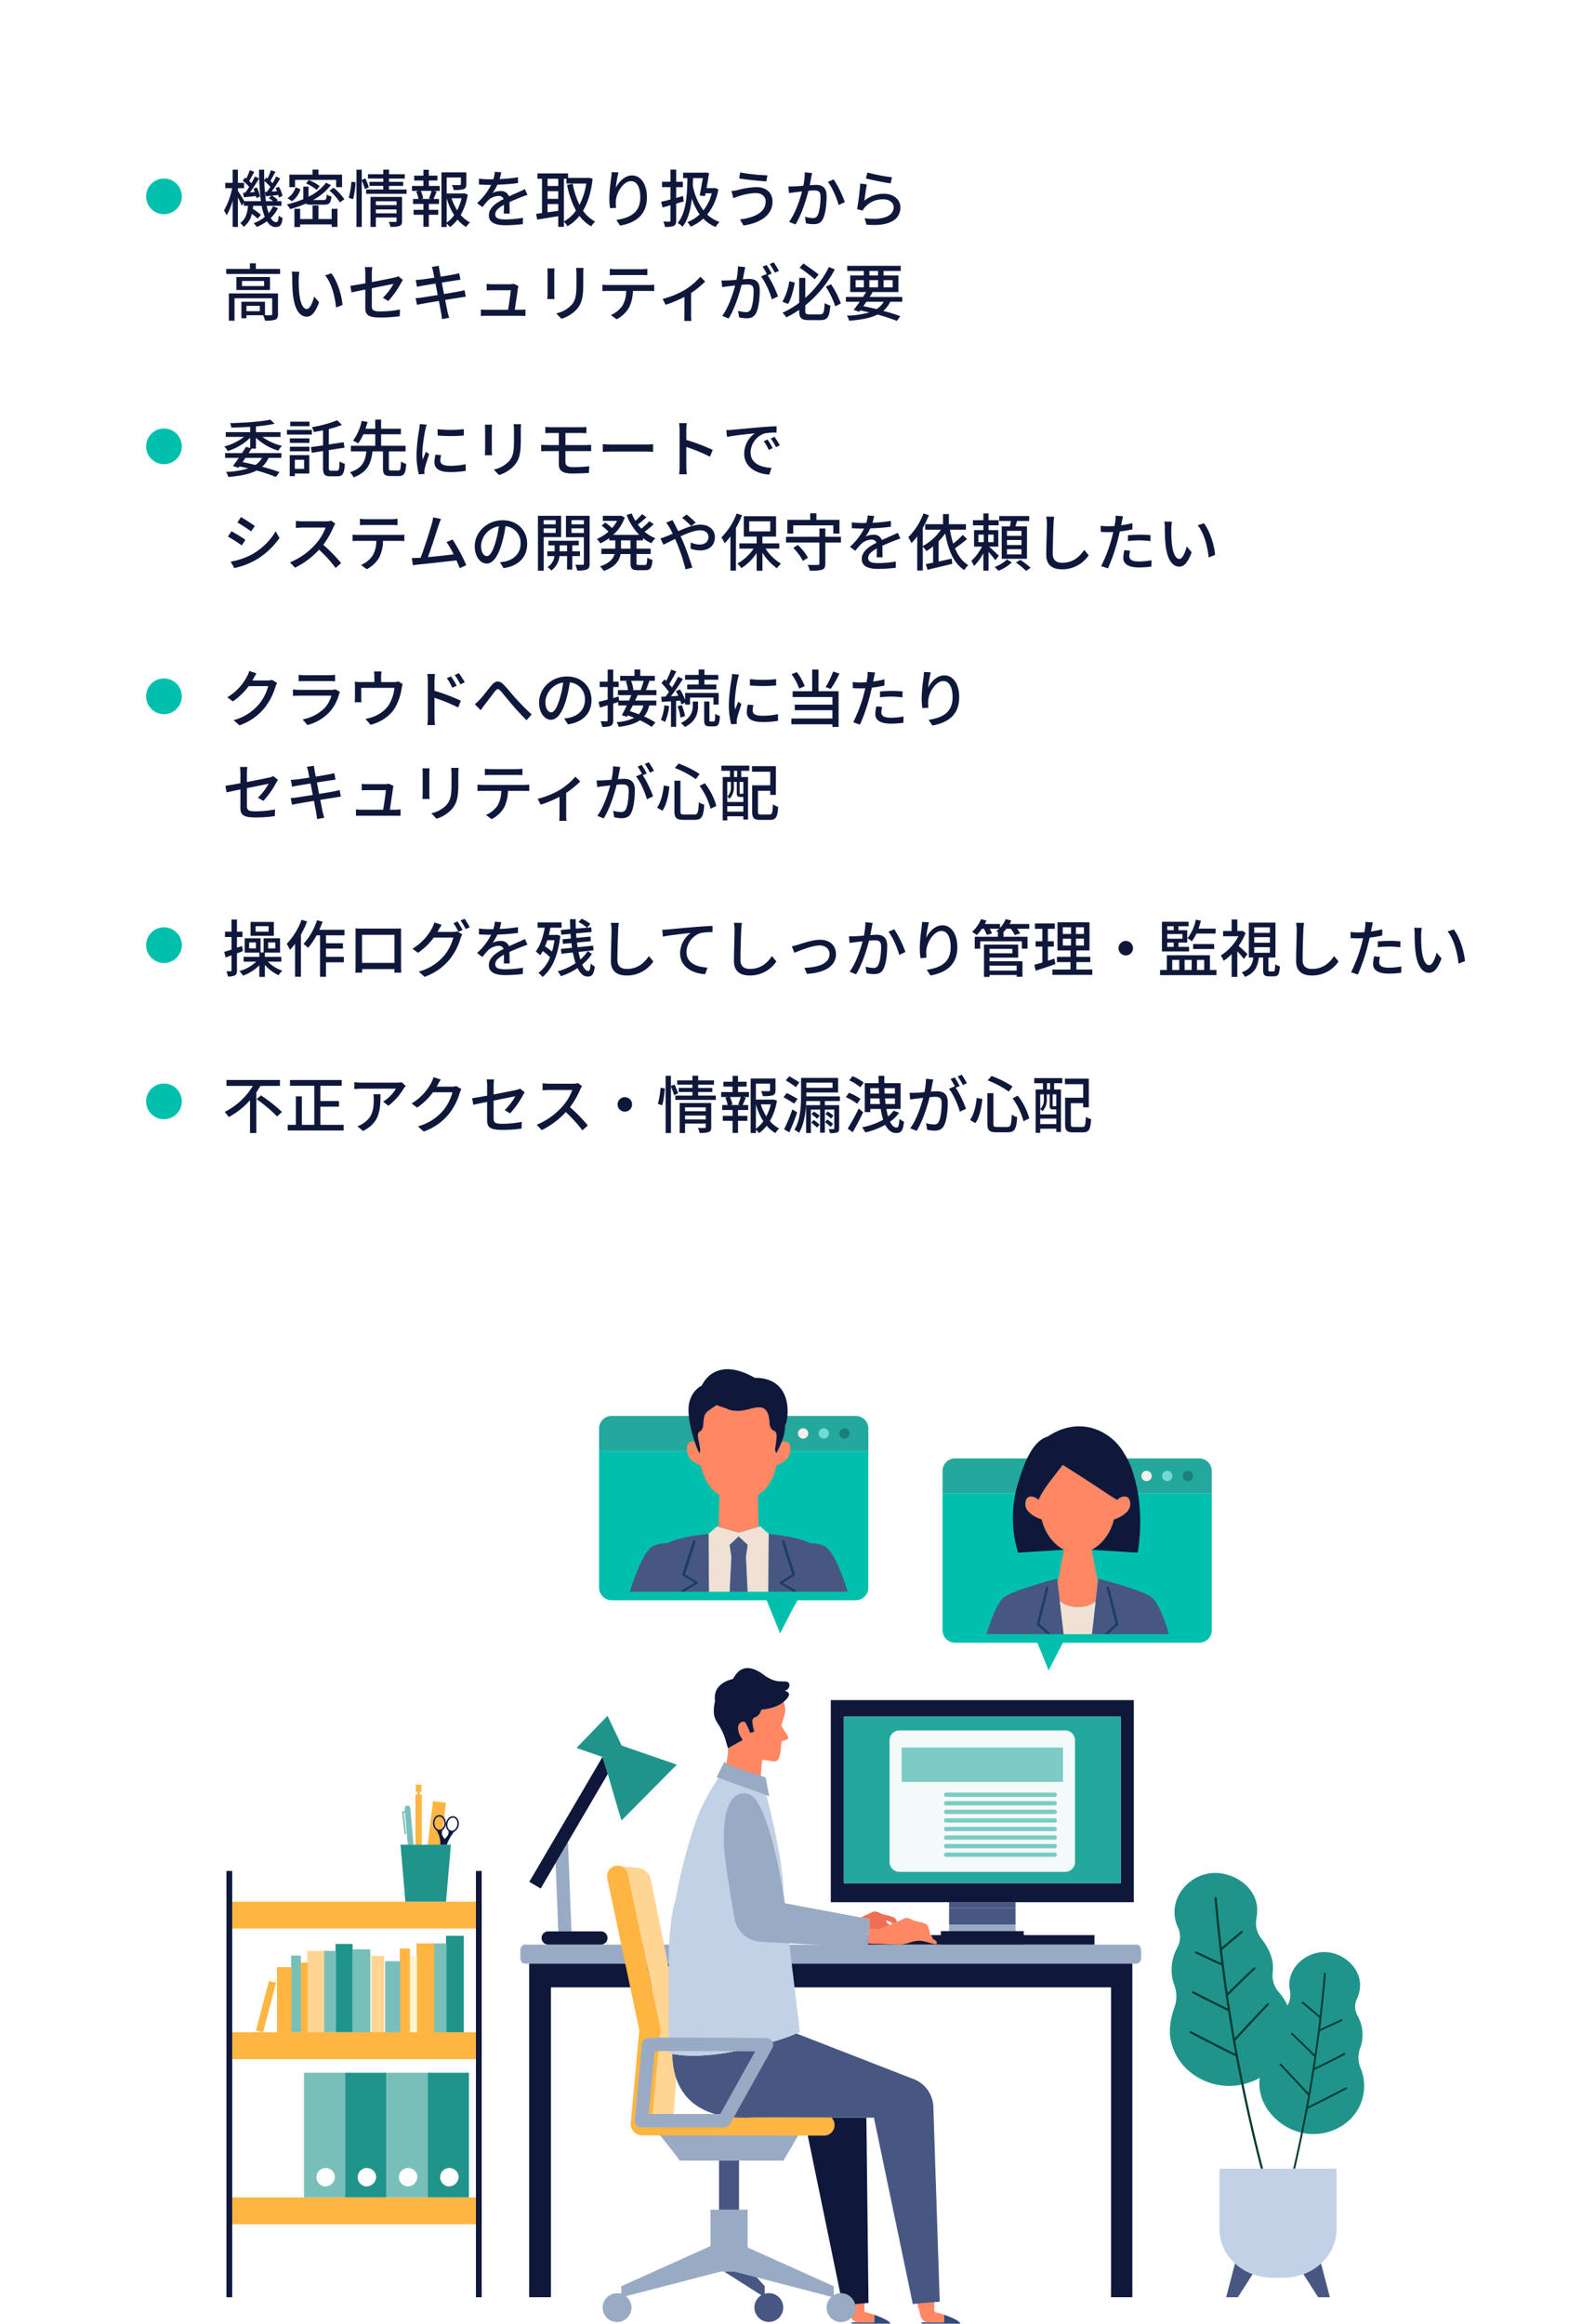 <svg xmlns="http://www.w3.org/2000/svg" xmlns:xlink="http://www.w3.org/1999/xlink" width="715.001" height="1041.201" viewBox="0 0 715.001 1041.201"><defs><filter id="a" x="0" y="0" width="715.001" height="598.352" filterUnits="userSpaceOnUse"><feOffset input="SourceAlpha"/><feGaussianBlur stdDeviation="7.5" result="b"/><feFlood flood-color="#bbcae1"/><feComposite operator="in" in2="b"/><feComposite in="SourceGraphic"/></filter></defs><g transform="translate(-18.496 -324.5)"><g transform="translate(-94.999 -328)"><g transform="matrix(1, 0, 0, 1, 113.5, 652.5)" filter="url(#a)"><path d="M533.725,202h45.423l-45.423,18.352ZM20,202A20,20,0,0,1,0,182V-313a20,20,0,0,1,20-20H650a20,20,0,0,1,20,20V182a20,20,0,0,1-20,20Z" transform="translate(22.5 355.5)" fill="#fff"/></g><path d="M9.464-13.1l.364,1.988c1.652-.14,3.472-.336,5.4-.56a6.879,6.879,0,0,1,.2.924l1.624-.672a14.606,14.606,0,0,0-1.428-4.088l-1.512.532c.2.476.42,1.008.588,1.54l-2.156.14c1.372-1.848,2.884-4.228,4.088-6.244l-1.848-.868c-.42.9-.98,1.932-1.6,3-.28-.308-.616-.672-.98-1.008.7-1.12,1.512-2.688,2.268-4.06l-1.988-.784a40.4,40.4,0,0,1-1.568,3.78c-.2-.168-.364-.308-.56-.448L9.324-18.508a19.37,19.37,0,0,1,2.884,2.744c-.616.952-1.2,1.848-1.792,2.6Zm9.8-.364.392,1.932,2.52-.28L21-10.724a14.607,14.607,0,0,1,1.876,1.372H19.712a74.913,74.913,0,0,1-.728-9.044A20.349,20.349,0,0,1,21.7-15.764c-.532.812-1.064,1.6-1.568,2.24ZM22.9-7.056a13.323,13.323,0,0,1-1.96,3.08,25.479,25.479,0,0,1-.868-3.3h6.608V-9.352h-2.24l.588-.56a13.339,13.339,0,0,0-2.6-1.9c.9-.112,1.848-.2,2.828-.308a10.889,10.889,0,0,1,.28,1.12l1.6-.728a14.6,14.6,0,0,0-1.6-4.088l-1.512.616c.224.42.42.9.616,1.372l-2.38.168c1.288-1.736,2.716-3.976,3.864-5.88l-1.848-.868c-.42.9-.98,1.932-1.6,3a10.9,10.9,0,0,0-.98-1.036c.672-1.12,1.512-2.688,2.3-4.06l-2.016-.756a29.8,29.8,0,0,1-1.568,3.752c-.2-.14-.364-.28-.56-.42l-.9,1.232c-.028-1.54-.056-3.136-.028-4.76h-2.3a106.559,106.559,0,0,0,.84,14.112H10.024c-.56-.98-2.184-3.64-2.884-4.648v-1.2H9.912v-2.38H7.14v-5.908H4.788v5.908h-3.3v2.38h3.08A32.842,32.842,0,0,1,.9-5.18,14.705,14.705,0,0,1,2.1-3,28.056,28.056,0,0,0,4.788-9.6V2.184H7.14V-11.032c.672,1.316,1.372,2.828,1.708,3.7L9.8-8.68v1.4h1.876C11.4-4.2,10.668-1.288,8.176.448a5.979,5.979,0,0,1,1.54,1.708,9.812,9.812,0,0,0,3.668-5.824,25.347,25.347,0,0,1,2.66,2.184l1.372-1.792a26.536,26.536,0,0,0-3.584-2.632c.056-.448.112-.9.168-1.372h3.808a25.353,25.353,0,0,0,1.4,4.984A17.074,17.074,0,0,1,14.2.5a10.864,10.864,0,0,1,1.4,1.68A20.613,20.613,0,0,0,20.16-.364c1.036,1.652,2.324,2.6,3.948,2.6,1.96,0,2.688-.9,3.08-4.032A6.028,6.028,0,0,1,25.452-2.94c-.14,2.352-.42,2.968-1.176,2.968-.9,0-1.708-.644-2.408-1.848a15.227,15.227,0,0,0,3.22-4.424ZM32.76-18.9H51.184v3.248h2.66v-5.6H43.26v-2.24H40.6v2.24H30.212v5.6H32.76Zm11.06,2.8a19.978,19.978,0,0,0-4.872-2.716l-1.26,1.484a21.248,21.248,0,0,1,4.788,2.912Zm-10.808.56a9.037,9.037,0,0,1-3.64,4.844l2.016,1.344a10.038,10.038,0,0,0,3.78-5.376ZM45.7-7.784c2.408,0,3.108-.728,3.388-3.7a6.985,6.985,0,0,1-2.128-.812c-.112,2.1-.308,2.436-1.512,2.436H40.8A25.391,25.391,0,0,0,48.86-16.6l-2.24-1.008a21.68,21.68,0,0,1-7.812,6.244v-4.508H36.456v5.6a44.337,44.337,0,0,1-7.364,2.352A11.668,11.668,0,0,1,30.576-5.8a49.381,49.381,0,0,0,6.916-2.436,6.3,6.3,0,0,0,2.884.448Zm3.472,6.44H43.26V-7.42H40.628v6.076H35.056V-5.936H32.48V2.212h2.576V1.064H49.168V2.156h2.6V-5.936h-2.6Zm-.98-12.768a26.31,26.31,0,0,1,4.7,5.292l1.988-1.4a25.41,25.41,0,0,0-4.816-5.152Zm10.584,3.864a38.179,38.179,0,0,0,1.12-7.588l-1.876-.224a38.6,38.6,0,0,1-1.2,7.2ZM65.856-15.6a33.811,33.811,0,0,0-1.568-3.948l-1.624.644v-4.564h-2.38V2.184h2.38v-20.86a36.653,36.653,0,0,1,1.428,3.92ZM68.992-3.92V-5.656H78.26V-3.92Zm9.268-5.4v1.736H68.992V-9.324Zm2.464-1.96H66.584V2.184h2.408V-2.044H78.26V-.532c0,.336-.112.448-.5.476-.364,0-1.708.028-3-.056a9.606,9.606,0,0,1,.756,2.24,11.969,11.969,0,0,0,4.116-.392c.84-.364,1.092-1.036,1.092-2.212Zm-5.852-3.3v-1.624h6.356v-1.82H74.872v-1.456h7.084V-21.42H74.872v-2.072H72.3v2.072H65.464v1.932H72.3v1.456h-6.16v1.82H72.3v1.624H64.624v1.932H82.768v-1.932ZM93.744-10.36H89.292l.924-.252a13.328,13.328,0,0,0-1.092-3.36h4.844a34.031,34.031,0,0,1-1.176,3.36Zm-1.008-8.26H96.6V-20.8H92.736v-2.632H90.3V-20.8H86.184v2.184H90.3v2.436H85.176v2.212h3l-1.148.308a12.561,12.561,0,0,1,1.064,3.3H85.652v2.24H90.3v2.632H85.9v2.212h4.4v5.4h2.436v-5.4h4.2V-5.488h-4.2V-8.12H97.3v-2.24H94.808c.448-.9.952-2.128,1.428-3.3l-1.2-.308h2.6v-2.212h-4.9Zm8.008,7.952a28.948,28.948,0,0,0,3.332,7.56,14.068,14.068,0,0,1-3.332,3.36Zm6.664,0a22.524,22.524,0,0,1-1.988,5.376,24.121,24.121,0,0,1-2.492-5.376Zm1.176-2.24-.42.112h-7.42v-7.168H107.1V-17c0,.308-.112.392-.532.42s-1.9.028-3.5-.028a8.208,8.208,0,0,1,.784,2.24,14.061,14.061,0,0,0,4.452-.364c.98-.364,1.232-1.036,1.232-2.24V-22.26H98.392V2.212h2.352V.728a7.993,7.993,0,0,1,1.428,1.512,16.047,16.047,0,0,0,3.416-3.332,15.35,15.35,0,0,0,3.864,3.3A10.335,10.335,0,0,1,111.188.14a13.543,13.543,0,0,1-4.172-3.332,27.345,27.345,0,0,0,3.164-9.128Zm16.632-9.38-2.912-.224a13.944,13.944,0,0,1-.644,3.332c-.56.028-1.12.028-1.652.028a36.192,36.192,0,0,1-4.816-.308v2.632c1.568.112,3.5.168,4.676.168h.812a28.133,28.133,0,0,1-6.328,8.176l2.408,1.792a30.453,30.453,0,0,1,2.548-3,7.137,7.137,0,0,1,4.648-2.016,2.253,2.253,0,0,1,2.3,1.4c-3.248,1.652-6.608,3.836-6.608,7.28,0,3.472,3.248,4.452,7.42,4.452a71.3,71.3,0,0,0,7.784-.5l.084-2.828a47.68,47.68,0,0,1-7.784.728c-2.828,0-4.648-.392-4.648-2.3,0-1.652,1.512-2.94,3.92-4.256-.028,1.372-.056,2.968-.112,3.948h2.66c-.028-1.344-.056-3.584-.084-5.18,1.96-.9,3.78-1.624,5.208-2.184.84-.336,2.044-.784,2.856-1.036L135.8-14.756c-.9.448-1.708.812-2.66,1.232-1.316.616-2.744,1.2-4.48,2.016a3.686,3.686,0,0,0-3.752-2.38,8.223,8.223,0,0,0-3.584.84,22.468,22.468,0,0,0,2.156-3.7,86.514,86.514,0,0,0,9.212-.728v-2.6a64.552,64.552,0,0,1-8.232.812C124.824-20.468,125.048-21.5,125.216-22.288ZM153.272-19.4h1.148v2.156H163.3A31.118,31.118,0,0,1,160.272-7.7a35.4,35.4,0,0,1-3.024-9.464l-2.52.5A39.439,39.439,0,0,0,158.7-5.152,15.952,15.952,0,0,1,153.272-.28ZM145.964-4.368v-3.7h4.788V-5.04ZM150.752-19.4v3.248h-4.788V-19.4Zm-4.788,5.572h4.788v3.416h-4.788Zm18.508-6.048-.448.084h-8.876v-2.016h-13.72V-19.4h2.044V-4.032c-.98.112-1.848.252-2.632.336l.476,2.6c2.6-.42,6.048-.98,9.436-1.54V2.156h2.52V-.14A10.063,10.063,0,0,1,154.9,1.876a19.178,19.178,0,0,0,5.348-4.648,17.6,17.6,0,0,0,5.264,4.7A9.914,9.914,0,0,1,167.3-.2a15.418,15.418,0,0,1-5.432-4.9c2.156-3.612,3.64-8.316,4.284-14.336Zm13.272-2.38-3.052-.14a24.318,24.318,0,0,1-.224,2.66,73.882,73.882,0,0,0-.812,9.016,35.2,35.2,0,0,0,.308,4.536l2.744-.2A12.965,12.965,0,0,1,176.6-9.6c.252-3.7,3.36-8.736,6.776-8.736,2.66,0,4.144,2.856,4.144,7.224,0,6.944-4.592,9.212-10.724,10.164l1.68,2.548c7.14-1.316,12.012-4.9,12.012-12.712,0-6.02-2.828-9.772-6.636-9.772-3.388,0-6.076,3-7.308,5.544A54.194,54.194,0,0,1,177.744-22.26ZM207-9.24l-.336-2.436c-1.008.308-2.044.588-3.052.868v-4.844h3V-18.06h-3v-5.432h-2.548v5.432h-3.78v2.408h3.78v5.544c-1.568.42-3.024.784-4.2,1.036l.644,2.548,3.556-1.008v6.8c0,.42-.168.532-.532.532-.364.028-1.512.028-2.688-.028a8.9,8.9,0,0,1,.728,2.38,9.857,9.857,0,0,0,3.92-.42c.84-.42,1.12-1.12,1.12-2.464V-8.26Zm8.568-10.472c-.392,2.352-.952,5.432-1.428,7.812l2.38.28.252-1.26h2.8a20.779,20.779,0,0,1-3.752,7.644,26.808,26.808,0,0,1-4.76-11.116c.056-1.092.084-2.212.112-3.36Zm5.292,4.424-.476.084h-3.164c.448-2.352.84-4.816,1.12-6.776l-1.792-.252-.392.112h-9.436v2.408h1.932c-.112,8.764-.784,15.792-4.368,20.132a16.011,16.011,0,0,1,2.24,1.652c2.38-3.22,3.528-7.42,4.116-12.572a25.564,25.564,0,0,0,3.5,7.056A16.239,16.239,0,0,1,208.6.028a7.91,7.91,0,0,1,1.512,2.044,20.058,20.058,0,0,0,5.656-3.612,16.052,16.052,0,0,0,5.544,3.752,9.947,9.947,0,0,1,1.736-2.268,15.592,15.592,0,0,1-5.516-3.3,24.25,24.25,0,0,0,4.984-11.34ZM243.74-9.24c0,4.732-4.676,7.224-11.536,8.064l1.6,2.716c7.5-1.092,12.992-4.648,12.992-10.668,0-4.172-3.024-6.524-7.2-6.524a36.483,36.483,0,0,0-8.428,1.316,24.788,24.788,0,0,1-2.772.448l.868,3.192c.728-.28,1.652-.644,2.492-.9a25.872,25.872,0,0,1,7.5-1.4C242.032-12.992,243.74-11.4,243.74-9.24ZM232.288-22.232l-.42,2.688c3.192.56,9.016,1.12,12.18,1.316l.448-2.716A79.42,79.42,0,0,1,232.288-22.232Zm32.256.28-3.276-.336a31.3,31.3,0,0,1-.644,6.02c-1.6.14-3.108.252-4,.28-.952.028-1.764.056-2.716,0l.28,3.024c.784-.14,2.072-.308,2.772-.392.644-.084,1.792-.224,3.08-.364-1.008,3.808-3.024,9.856-5.824,13.636L257.1,1.064c2.772-4.48,4.76-10.948,5.8-15.064,1.064-.112,1.988-.168,2.576-.168,1.764,0,2.856.42,2.856,2.828,0,2.912-.42,6.468-1.26,8.2a2.194,2.194,0,0,1-2.3,1.344,14.582,14.582,0,0,1-3.416-.56L261.8.56a15.745,15.745,0,0,0,3.332.392c1.96,0,3.416-.5,4.312-2.436,1.176-2.352,1.6-6.86,1.6-10.164,0-3.92-2.044-5.012-4.76-5.012-.644,0-1.652.056-2.8.168.252-1.316.5-2.66.672-3.528C264.264-20.636,264.4-21.364,264.544-21.952Zm9.66,2.828L271.6-18c1.96,2.38,4.06,7.392,4.844,10.36l2.772-1.288A48.5,48.5,0,0,0,274.2-19.124Zm15.148-3.08-.7,2.66c2.156.56,8.316,1.848,11.06,2.212l.644-2.716A82.059,82.059,0,0,1,289.352-22.2Zm-.252,5.32-2.968-.392A105.013,105.013,0,0,1,284.7-5.768l2.576.616a5.7,5.7,0,0,1,.952-1.484,10.51,10.51,0,0,1,8.26-3.556c2.688,0,4.62,1.484,4.62,3.556,0,3.7-4.368,6.02-13.02,4.928l.84,2.884c10.948.924,15.2-2.716,15.2-7.756,0-3.332-2.856-6.1-7.42-6.1a13.479,13.479,0,0,0-8.736,3.108C288.232-11.284,288.708-15.12,289.1-16.884ZM16.968,39.928H10.976v-2.38h5.992Zm8.148-7.952H3.08V44.212H5.628V34.16H22.512v7.084c0,.364-.14.476-.588.476a23.106,23.106,0,0,1-2.632.028V35.7H8.708v7.392h2.268V41.748h7.476a9.4,9.4,0,0,1,.812,2.408,13.957,13.957,0,0,0,4.62-.42c.952-.42,1.232-1.148,1.232-2.464Zm-6.216-3.3H8.988V26.4H18.9ZM6.468,24.612v5.852H21.532V24.612ZM15.176,21V18.48h-2.66V21H1.9v2.268H26.068V21Zm19.516,1.26L31.276,22.2a14.325,14.325,0,0,1,.224,2.632c0,1.68.028,5.04.308,7.5C32.564,39.7,35.168,42.392,38,42.392c2.044,0,3.78-1.652,5.544-6.44l-2.212-2.6c-.644,2.548-1.876,5.6-3.276,5.6-1.876,0-3.024-2.968-3.444-7.364a62.689,62.689,0,0,1-.2-6.3A22.92,22.92,0,0,1,34.692,22.26Zm14.336.7-2.772.924c2.828,3.36,4.424,9.576,4.9,14.392l2.884-1.12C53.676,32.62,51.6,26.208,49.028,22.96ZM64.26,38.332c0,3,.952,4.452,6.692,4.452a65,65,0,0,0,8.736-.588l.112-3.024a44.372,44.372,0,0,1-8.792.868c-3.22,0-3.836-.616-3.836-2.464V29.652c4.536-.924,9.072-1.82,9.716-1.96a26.21,26.21,0,0,1-4.76,6.244l2.436,1.428a40.225,40.225,0,0,0,5.768-8.148c.224-.42.56-.952.784-1.288l-2.1-1.652a6.347,6.347,0,0,1-1.708.588c-1.2.28-5.684,1.176-10.136,2.044V23.016A19.324,19.324,0,0,1,67.4,20.16H64.064a19.059,19.059,0,0,1,.2,2.856V27.44c-2.884.532-5.432.98-6.72,1.148l.532,2.94c1.148-.252,3.5-.756,6.188-1.288ZM94.64,22.12c.084.392.28,1.4.56,2.8-2.548.392-4.872.728-5.908.84-.868.084-1.652.14-2.436.2l.588,3.08c.9-.224,1.568-.364,2.408-.5.98-.168,3.3-.56,5.88-.98.308,1.624.644,3.416.98,5.152-3.024.476-5.88.924-7.252,1.12-.784.112-1.96.252-2.66.28l.644,3c.616-.168,1.456-.336,2.6-.532,1.316-.252,4.144-.728,7.2-1.232.476,2.6.9,4.7,1.008,5.4.168.84.252,1.736.392,2.744l3.22-.588c-.28-.84-.532-1.82-.728-2.632-.168-.756-.56-2.856-1.064-5.376,2.6-.42,5.068-.812,6.524-1.036,1.064-.168,2.072-.364,2.716-.42l-.588-2.94c-.644.2-1.568.392-2.632.616-1.344.252-3.836.672-6.552,1.12-.336-1.736-.672-3.528-.98-5.124,2.52-.392,4.872-.756,6.1-.952.784-.112,1.736-.252,2.24-.308l-.532-2.94c-.56.168-1.428.364-2.3.532-1.092.224-3.472.616-6.02,1.036-.28-1.456-.476-2.52-.532-2.856-.14-.616-.224-1.484-.308-2.016l-3.136.5A15.949,15.949,0,0,1,94.64,22.12Zm38.248,6.552-2.128-1.036a5.673,5.673,0,0,1-1.68.224h-7.952a24.225,24.225,0,0,1-2.464-.14v2.912c.756-.028,1.652-.084,2.492-.084h8.316c-.084,1.568-.812,6.384-1.2,8.764H118.58a22.749,22.749,0,0,1-2.52-.14v2.884c.952-.028,1.6-.056,2.52-.056h15.092c.672,0,1.848.028,2.38.056V39.2c-.644.056-1.792.112-2.436.112h-2.352c.392-2.6,1.176-7.84,1.4-9.632C132.72,29.4,132.8,28.98,132.888,28.672Zm29.176-8.12h-3.332a21.65,21.65,0,0,1,.168,2.576v4.816c0,4.9-.364,7.084-2.324,9.324a13.06,13.06,0,0,1-6.72,3.64l2.324,2.436a15.292,15.292,0,0,0,6.692-4.088c2.072-2.352,3.08-4.732,3.08-11.144V23.128C161.952,22.12,162.008,21.28,162.064,20.552Zm-12.992.224h-3.22a18.085,18.085,0,0,1,.112,2.072v9.38c0,.812-.084,1.792-.112,2.268h3.22c-.056-.56-.112-1.54-.112-2.268v-9.38C148.96,22.064,149.016,21.364,149.072,20.776Zm24.78.168v2.884c.784-.056,1.82-.084,2.744-.084H187.88c.868,0,1.9.028,2.8.084V20.944a23.942,23.942,0,0,1-2.8.2H176.568A21.373,21.373,0,0,1,173.852,20.944Zm-3.3,7.112V30.94c.756-.056,1.708-.084,2.548-.084h8.092a13.047,13.047,0,0,1-1.68,6.636,12.012,12.012,0,0,1-5.18,4.172L176.9,43.54a13.459,13.459,0,0,0,5.572-5.208,17.417,17.417,0,0,0,1.736-7.476h7.2c.728,0,1.708.028,2.352.084V28.056c-.7.084-1.764.14-2.352.14H173.1A24.535,24.535,0,0,1,170.548,28.056ZM197.54,34.44l1.344,2.632a57.194,57.194,0,0,0,8.428-3.528v8.064c0,.9-.056,2.212-.112,2.688h3.248a17.852,17.852,0,0,1-.14-2.688V31.78a39.142,39.142,0,0,0,6.3-5.152L214.424,24.5a30.092,30.092,0,0,1-6.8,5.824A38.648,38.648,0,0,1,197.54,34.44Zm37.044-14.252-3.276-.336a31.436,31.436,0,0,1-.672,6.02c-1.568.14-3.08.252-3.976.28-.952.028-1.792.056-2.716,0l.28,3.024c.756-.14,2.072-.308,2.772-.392.644-.084,1.792-.224,3.052-.364-.98,3.808-3,9.856-5.8,13.636l2.884,1.148c2.772-4.48,4.76-10.948,5.8-15.064,1.036-.112,1.96-.168,2.548-.168,1.764,0,2.856.42,2.856,2.828,0,2.912-.392,6.468-1.232,8.232a2.249,2.249,0,0,1-2.3,1.316,14.788,14.788,0,0,1-3.444-.56l.476,2.912a15.486,15.486,0,0,0,3.332.42c1.932,0,3.388-.532,4.312-2.464,1.176-2.352,1.6-6.86,1.6-10.164,0-3.92-2.072-5.012-4.76-5.012-.644,0-1.68.056-2.828.168.252-1.316.5-2.66.672-3.528C234.3,21.5,234.444,20.776,234.584,20.188Zm12.768-2.128-1.82.756a28.269,28.269,0,0,1,2.324,3.864l1.82-.812A43.449,43.449,0,0,0,247.352,18.06Zm-3.192,1.176-1.82.756a25.372,25.372,0,0,1,1.988,3.416c-.028-.056-.084-.112-.112-.168l-2.6,1.148c1.96,2.352,4.088,7.252,4.872,10.248l2.772-1.316a48.982,48.982,0,0,0-4.62-9.464l1.792-.756A41.014,41.014,0,0,0,244.16,19.236Zm23.324,4.256c-1.6-1.26-4.536-3.416-6.832-4.928l-1.708,1.848c2.24,1.568,5.208,3.808,6.8,5.208ZM254.3,26.516a25.6,25.6,0,0,1-3.08,9.184l2.548.98c1.456-2.408,2.436-6.356,3.024-9.548Zm9.016,14.84c-1.54,0-1.82-.252-1.82-1.6V37.324a51.366,51.366,0,0,0,13.216-16.1l-2.632-1.092a44.777,44.777,0,0,1-10.584,13.832V25.032h-2.744V36.2a39.949,39.949,0,0,1-7.476,4.452A11.819,11.819,0,0,1,252.98,42.7a41.942,41.942,0,0,0,5.768-3.36v.392c0,3.3.952,4.2,4.284,4.2h5.32c3.192,0,3.976-1.54,4.368-6.524a8.624,8.624,0,0,1-2.548-1.12c-.224,4.2-.476,5.068-2.016,5.068Zm7.364-12.4a35.778,35.778,0,0,1,4.228,8.792l2.52-1.26a38.085,38.085,0,0,0-4.4-8.624ZM296.66,35.7a9.565,9.565,0,0,1-3.22,3.3c-1.932-.476-3.948-.924-5.936-1.316.448-.644.924-1.316,1.4-1.988Zm-12.6-9.688h3.668V29.26H284.06Zm6.16-4.116h3.892v2.016H290.22Zm10.444,4.116V29.26h-4.088V26.012ZM290.22,29.26V26.012h3.892V29.26Zm14.756,6.44V33.572H290.332q.714-1.092,1.344-2.1l-.42-.112H303.24V23.912h-6.664V21.9h7.7V19.6h-24v2.3h7.448v2.016h-6.1V31.36h7.14c-.42.7-.924,1.456-1.428,2.212h-7.644V35.7h6.188c-.952,1.372-1.9,2.66-2.688,3.668l2.492.812.448-.616c1.372.308,2.716.588,4.032.924a40.156,40.156,0,0,1-10.024,1.456,6.638,6.638,0,0,1,.98,2.268c5.46-.42,9.632-1.2,12.768-2.772A78.282,78.282,0,0,1,302.54,44.3l1.54-2.128c-2.016-.756-4.676-1.6-7.616-2.38a12.011,12.011,0,0,0,3.108-4.088Z" transform="translate(212.996 752)" fill="#0f183b"/><path d="M17.976-6.328a9.72,9.72,0,0,1-2.968,3.164c-1.876-.448-3.836-.9-5.768-1.288.448-.616.868-1.232,1.288-1.876ZM15.232-10.5v-4.844a24.957,24.957,0,0,0,10,5.768,11.434,11.434,0,0,1,1.68-2.156,24.421,24.421,0,0,1-8.82-4h8.148v-2.128h-11V-20.44a73.18,73.18,0,0,0,8.4-1.176L21.7-23.464c-4.116.9-11.7,1.428-18.032,1.568A9.935,9.935,0,0,1,4.2-19.908c2.688-.028,5.6-.14,8.456-.336v2.38H1.708v2.128H9.856a23.909,23.909,0,0,1-8.848,4.284A8.741,8.741,0,0,1,2.6-9.408a24.992,24.992,0,0,0,10.052-5.936v4.592l-1.9-.532c-.5.868-1.12,1.82-1.764,2.8H1.4v2.156H7.532c-.924,1.344-1.848,2.632-2.6,3.64l2.464.812.476-.644c1.344.28,2.66.588,3.948.9A38,38,0,0,1,1.792-.056,7.265,7.265,0,0,1,2.828,2.212c5.432-.448,9.6-1.26,12.684-2.884a78.434,78.434,0,0,1,8.68,2.884L25.76.056C23.716-.728,21-1.568,18-2.38a11.443,11.443,0,0,0,2.884-3.948h5.74V-8.484H11.956c.448-.7.9-1.372,1.288-2.016ZM39.256-22.568H30.6v2.044h8.652Zm1.036,3.7H29.12V-16.8H40.292ZM36.82-5.46v4.032H32.676V-5.46Zm2.324-2.1H30.38V1.848h2.3V.672h6.468ZM30.436-9.3h8.792V-11.34H30.436Zm0-3.752h8.792v-2.016H30.436ZM48.916-.588c-.84,0-1.008-.2-1.008-1.428V-9.828l7.056-1.092-.448-2.436-6.608,1.008v-6.916a41.751,41.751,0,0,0,5.88-1.848l-2.156-2.072A53.011,53.011,0,0,1,40.32-20.1a8.087,8.087,0,0,1,.868,2.184c1.316-.224,2.716-.476,4.116-.756v6.72l-5.432.812.392,2.52,5.04-.784v7.392c0,3.052.672,3.92,3.192,3.92h3.388c2.324,0,2.968-1.428,3.22-5.572a7.391,7.391,0,0,1-2.38-1.12c-.112,3.388-.252,4.2-1.064,4.2Zm27.02-.084c-.952,0-1.12-.14-1.12-1.008V-9.24h7.476v-2.52H71.344v-5.152H80.22V-19.4H71.344v-4.088H68.712V-19.4H64.344c.364-1.036.672-2.072.952-3.024l-2.66-.5a23.1,23.1,0,0,1-3.864,8.876,14.06,14.06,0,0,1,2.3,1.232,21.027,21.027,0,0,0,2.3-4.088h5.348v5.152H57.792v2.52h6.944C64.26-5.068,63.112-1.68,57.372.084A8.576,8.576,0,0,1,59,2.38C65.352.056,66.864-4.06,67.48-9.24h4.7v7.56c0,2.632.672,3.472,3.444,3.472h3.64c2.38,0,3.08-1.148,3.332-5.432A8.107,8.107,0,0,1,80.248-4.7c-.112,3.472-.28,4.032-1.2,4.032Zm20.72-18.536.028,2.856a71.362,71.362,0,0,0,11.732,0v-2.856A51.6,51.6,0,0,1,96.656-19.208Zm1.6,11.648-2.52-.224a14.182,14.182,0,0,0-.476,3.444c0,2.716,2.184,4.368,6.944,4.368a38.416,38.416,0,0,0,7.084-.56l-.056-3a30.068,30.068,0,0,1-6.972.756c-3.388,0-4.368-1.036-4.368-2.3A9.727,9.727,0,0,1,98.252-7.56ZM91.784-21.224l-3.108-.28a20.353,20.353,0,0,1-.252,2.324,80.8,80.8,0,0,0-1.2,11.172,35.581,35.581,0,0,0,1.036,9.044L90.8.868c-.028-.336-.056-.756-.056-1.036a5.474,5.474,0,0,1,.14-1.288c.28-1.4,1.26-4.4,1.988-6.524l-1.4-1.12c-.448,1.036-1.008,2.408-1.484,3.556a27.629,27.629,0,0,1-.168-3A67.15,67.15,0,0,1,91.2-19.1,20.081,20.081,0,0,1,91.784-21.224Zm42.28-.224h-3.332a21.65,21.65,0,0,1,.168,2.576v4.816c0,4.9-.364,7.084-2.324,9.324a13.06,13.06,0,0,1-6.72,3.64l2.324,2.436a15.292,15.292,0,0,0,6.692-4.088c2.072-2.352,3.08-4.732,3.08-11.144v-4.984C133.952-19.88,134.008-20.72,134.064-21.448Zm-12.992.224h-3.22a18.085,18.085,0,0,1,.112,2.072v9.38c0,.812-.084,1.792-.112,2.268h3.22c-.056-.56-.112-1.54-.112-2.268v-9.38C120.96-19.936,121.016-20.636,121.072-21.224Zm23.884,1.036v2.8c.784-.056,1.624-.084,2.6-.084H151v5.4h-5.068c-.812,0-2.044-.056-2.828-.14v2.94c.812-.056,2.072-.112,2.828-.112H151v5.908c0,2.52,1.288,4.144,5.908,4.144,2.66,0,5.544-.112,7.588-.252l.168-3a60.458,60.458,0,0,1-7.28.392c-2.436,0-3.416-.7-3.416-2.184V-9.38h9.072c.616,0,1.736,0,2.464.056l-.028-2.856c-.672.056-1.9.112-2.492.112h-9.016v-5.4h6.972c1.008,0,1.708.056,2.408.084v-2.8a19.857,19.857,0,0,1-2.408.112H147.56C146.58-20.076,145.74-20.132,144.956-20.188Zm25.76,7.7v3.472c.952-.084,2.632-.14,4.172-.14H190.12c1.232,0,2.52.112,3.136.14v-3.472c-.7.056-1.792.168-3.136.168H174.888C173.376-12.32,171.64-12.432,170.716-12.488Zm34.44,9.912a29.312,29.312,0,0,1-.224,3.584h3.444a32.8,32.8,0,0,1-.224-3.584v-8.652A73.315,73.315,0,0,1,218.736-6.86L220-9.912a94.911,94.911,0,0,0-11.844-4.48V-18.76c0-.98.112-2.212.2-3.136H204.9a20.268,20.268,0,0,1,.252,3.136ZM226.1-18.76l.28,3.052c3.136-.672,9.66-1.344,12.488-1.624a11.232,11.232,0,0,0-4.76,9.1c0,6.16,5.74,9.1,11.228,9.38l1.008-3c-4.62-.2-9.38-1.9-9.38-7a9.284,9.284,0,0,1,6.188-8.428,26.983,26.983,0,0,1,5.46-.392V-20.5c-1.932.056-4.732.224-7.728.476-5.152.448-10.136.924-12.18,1.12C228.144-18.844,227.164-18.788,226.1-18.76Zm18.48,4.2-1.68.728a26.476,26.476,0,0,1,2.24,3.92l1.736-.784A39.093,39.093,0,0,0,244.58-14.56Zm3.108-1.2-1.68.756a26.276,26.276,0,0,1,2.352,3.864l1.708-.812A40.444,40.444,0,0,0,247.688-15.764ZM8.512,20.188,6.916,22.6c1.736.98,4.732,2.968,6.16,4l1.652-2.408C13.412,23.24,10.248,21.168,8.512,20.188ZM3.892,40.152l1.652,2.884a32.807,32.807,0,0,0,9.3-3.472A33.333,33.333,0,0,0,25.788,29.54L24.08,26.572A28.8,28.8,0,0,1,13.356,36.96,30.749,30.749,0,0,1,3.892,40.152Zm.364-13.608-1.6,2.408A70.075,70.075,0,0,1,8.9,32.872l1.624-2.492C9.212,29.456,6.02,27.468,4.256,26.544ZM50.82,23.156,49,21.812a8.493,8.493,0,0,1-2.436.28H36.176a29.957,29.957,0,0,1-3.052-.2V25.06c.448-.028,1.96-.168,3.052-.168H46.452A23.036,23.036,0,0,1,42,32.284a31.462,31.462,0,0,1-11.508,8.2l2.268,2.38A36.757,36.757,0,0,0,43.54,34.8a62.838,62.838,0,0,1,7.42,8.176L53.424,40.8a74.423,74.423,0,0,0-8.008-8.2,38.324,38.324,0,0,0,4.592-7.98A9.665,9.665,0,0,1,50.82,23.156Zm11.032-2.212v2.884c.784-.056,1.82-.084,2.744-.084H75.88c.868,0,1.9.028,2.8.084V20.944a23.942,23.942,0,0,1-2.8.2H64.568A21.374,21.374,0,0,1,61.852,20.944Zm-3.3,7.112V30.94c.756-.056,1.708-.084,2.548-.084h8.092a13.047,13.047,0,0,1-1.68,6.636,12.012,12.012,0,0,1-5.18,4.172L64.9,43.54a13.459,13.459,0,0,0,5.572-5.208,17.417,17.417,0,0,0,1.736-7.476h7.2c.728,0,1.708.028,2.352.084V28.056c-.7.084-1.764.14-2.352.14H61.1A24.535,24.535,0,0,1,58.548,28.056Zm39.62-7.028-3.5-.728a17.675,17.675,0,0,1-.616,2.912c-.784,2.828-3.444,11.2-5.012,15.2-.42.028-.812.028-1.148.056-.84.056-1.932.056-2.8.056l.5,3.248c.84-.112,1.764-.252,2.464-.336,3.64-.336,12.6-1.316,17.052-1.848.588,1.288,1.092,2.52,1.456,3.5l2.968-1.344a82.064,82.064,0,0,0-6.16-11.508l-2.716,1.176a37.694,37.694,0,0,1,3.192,5.46c-3,.392-7.728.924-11.536,1.26,1.4-3.7,3.948-11.62,4.788-14.28C97.524,22.624,97.86,21.784,98.168,21.028Zm38.64,11.144c0-5.852-4.256-10.556-10.976-10.556-7.028,0-12.516,5.376-12.516,11.648,0,4.676,2.548,7.756,5.32,7.756s5.1-3.164,6.776-8.876a55.755,55.755,0,0,0,1.68-7.868,7.445,7.445,0,0,1,6.776,7.812c0,4.508-3.192,7.14-6.776,7.952a17.305,17.305,0,0,1-2.492.392l1.652,2.632C133.056,42.084,136.808,38.052,136.808,32.172Zm-20.664.812a9.36,9.36,0,0,1,7.98-8.652,44.577,44.577,0,0,1-1.54,7.224c-1.288,4.312-2.6,6.132-3.864,6.132C117.516,37.688,116.144,36.2,116.144,32.984ZM149.6,21.56v1.876h-5.376V21.56Zm-5.376,5.712V25.228H149.6v2.044Zm7.812,1.9V19.628H141.652V44.212h2.576V29.176Zm-.672,6.356v-2.66H154.7v2.66Zm9.128,2.156V35.532h-3.472v-2.66h2.912V30.8h-13.58v2.072h2.772v2.66h-3.276v2.156h3.192a6.782,6.782,0,0,1-3.08,4.9,8.864,8.864,0,0,1,1.68,1.54,9.02,9.02,0,0,0,3.668-6.44H154.7v6.02h2.324v-6.02Zm-3.808-10.36v-2.1h5.544v2.1Zm5.544-5.768v1.876h-5.544V21.56Zm2.576-1.932H154.2v9.6h8.036v11.76c0,.42-.14.56-.56.588-.448,0-1.876,0-3.3-.028a8.406,8.406,0,0,1,.84,2.576,11.02,11.02,0,0,0,4.4-.476c.924-.448,1.2-1.2,1.2-2.632Zm18.34,14.7h-4.256v-3.7h4.256Zm5.6-3.7V29.624a17.738,17.738,0,0,0,3.752,2.3,10.008,10.008,0,0,1,1.792-2.24,17.529,17.529,0,0,1-4.844-2.94,41.267,41.267,0,0,0,4.088-3.36L191.6,22.036a30.277,30.277,0,0,1-3.612,3.332c-.532-.588-1.064-1.2-1.54-1.848a44.272,44.272,0,0,0,3.836-3.276l-1.96-1.372a27.44,27.44,0,0,1-3,3,21.255,21.255,0,0,1-1.624-3.3l-2.3.672a25.162,25.162,0,0,0,5.684,8.932H175.364a19.3,19.3,0,0,0,5.208-7.812l-1.708-.812-.476.084h-7.644V21.9h6.384a17.733,17.733,0,0,1-2.24,3.192,24.575,24.575,0,0,0-3.08-2.436l-1.624,1.372a29.418,29.418,0,0,1,3.08,2.688,19.22,19.22,0,0,1-5.208,3.3,8.777,8.777,0,0,1,1.568,1.96,22.143,22.143,0,0,0,3.976-2.352v1.008h2.716v3.7h-6.244v2.408h5.936c-.588,2.1-2.24,4.116-6.552,5.544a8.829,8.829,0,0,1,1.652,2.044c5.292-1.82,7.056-4.62,7.588-7.588h4.452v3.836c0,2.66.644,3.416,3.276,3.416h3.416c2.184,0,2.912-1.036,3.136-4.648a7.152,7.152,0,0,1-2.324-1.008c-.112,2.772-.252,3.332-1.064,3.332h-2.716c-.9,0-1.036-.14-1.036-1.092V36.736h6.328V34.328h-6.328v-3.7Zm21.588-6.412,2.044-1.568c-1.008-1.036-3.108-2.828-4.06-3.584l-2.044,1.456A42.054,42.054,0,0,1,210.336,24.22Zm-8.344-2.688-2.856,1.148a25.1,25.1,0,0,1,1.484,2.184c.448.784.924,1.736,1.428,2.772-1.064.476-2.044.9-2.968,1.26a18.676,18.676,0,0,1-2.52.84l1.344,2.828c1.232-.56,3.108-1.54,5.208-2.576l.924,2.1a81.451,81.451,0,0,1,3.78,11.536l3.052-.784c-.952-3.136-2.884-8.652-4.312-11.956-.308-.672-.616-1.372-.952-2.072,3.136-1.428,6.412-2.688,8.736-2.688,2.464,0,3.752,1.344,3.752,2.912,0,2.016-1.372,3.472-4.032,3.472a9.623,9.623,0,0,1-3.92-.952l-.084,2.8a13.112,13.112,0,0,0,4.256.784c4.312,0,6.664-2.464,6.664-5.992,0-3.136-2.492-5.544-6.552-5.544-2.912,0-6.524,1.428-9.884,2.912-.532-1.064-1.036-2.072-1.512-2.968C202.748,23.044,202.216,22.008,201.992,21.532Zm28.728-2.94a29.92,29.92,0,0,1-6.832,10.724,15.412,15.412,0,0,1,1.456,2.632,29.9,29.9,0,0,0,2.6-3.108V44.156h2.464V25.06a50.452,50.452,0,0,0,2.744-5.684Zm5.628,3.5h9.436V26.6h-9.436Zm13.5,12.236V31.976h-7.56V28.924h6.1V19.8H233.912v9.128h5.768v3.052h-7.728v2.352h6.356a20.529,20.529,0,0,1-7.252,6.664,11.481,11.481,0,0,1,1.792,2.072,22.783,22.783,0,0,0,6.832-6.776V44.24h2.6V36.148a24.035,24.035,0,0,0,6.5,6.972,11.638,11.638,0,0,1,1.82-2.072,20.812,20.812,0,0,1-6.916-6.72Zm6.244-10.416h17.976v3.7h2.744v-6.16H266.476v-2.94H263.7v2.94H253.456v6.16h2.632Zm.028,10.108a25.871,25.871,0,0,1,4.34,5.824l2.24-1.484A24.95,24.95,0,0,0,258.16,32.7Zm21.364-4.984h-7V25.312h-2.66v3.724H252.868v2.548H267.82V41.02c0,.476-.2.616-.756.616-.588.028-2.576.028-4.48-.028a12.09,12.09,0,0,1,.924,2.6,19.242,19.242,0,0,0,5.488-.42c1.092-.42,1.484-1.176,1.484-2.744V31.584h7Zm14.9-9.324-2.912-.224a13.944,13.944,0,0,1-.644,3.332c-.56.028-1.12.028-1.652.028a36.192,36.192,0,0,1-4.816-.308v2.632c1.568.112,3.5.168,4.676.168h.812a28.133,28.133,0,0,1-6.328,8.176l2.408,1.792a30.449,30.449,0,0,1,2.548-3,7.136,7.136,0,0,1,4.648-2.016,2.254,2.254,0,0,1,2.3,1.4c-3.248,1.652-6.608,3.836-6.608,7.28,0,3.472,3.248,4.452,7.42,4.452a71.3,71.3,0,0,0,7.784-.5l.084-2.828a47.68,47.68,0,0,1-7.784.728c-2.828,0-4.648-.392-4.648-2.3,0-1.652,1.512-2.94,3.92-4.256-.028,1.372-.056,2.968-.112,3.948h2.66c-.028-1.344-.056-3.584-.084-5.18,1.96-.9,3.78-1.624,5.208-2.184.84-.336,2.044-.784,2.856-1.036l-1.148-2.576c-.9.448-1.708.812-2.66,1.232-1.316.616-2.744,1.2-4.48,2.016a3.686,3.686,0,0,0-3.752-2.38,8.223,8.223,0,0,0-3.584.84,22.469,22.469,0,0,0,2.156-3.7,86.514,86.514,0,0,0,9.212-.728v-2.6a64.551,64.551,0,0,1-8.232.812C291.984,21.532,292.208,20.5,292.376,19.712Zm39.7,8.484a37.057,37.057,0,0,1-4.284,3.892,46.289,46.289,0,0,1-1.456-6.244h7.168V23.38h-7.644V18.844h-2.632V23.38h-7.98v2.464h7.056a23.52,23.52,0,0,1-8.148,7.336V25a42.038,42.038,0,0,0,2.744-5.656l-2.436-.784a29.88,29.88,0,0,1-6.8,10.64,28.037,28.037,0,0,1,1.428,2.66,31.586,31.586,0,0,0,2.576-3.024V44.128h2.492V33.4a18.41,18.41,0,0,1,1.624,2.044,29.41,29.41,0,0,0,3-2.128v7.308c-1.2.252-2.324.476-3.276.644l.784,2.52c3.024-.728,7.2-1.68,11.088-2.66l-.252-2.324c-1.96.448-3.976.9-5.88,1.288V31.052a29.976,29.976,0,0,0,2.968-3.528c1.344,7.392,3.752,13.384,8.54,16.408a9.965,9.965,0,0,1,1.82-2.212c-2.66-1.54-4.592-4.2-5.992-7.532,1.736-1.148,3.752-2.772,5.432-4.144Zm26.32.42h-6.5V26.348h6.5Zm0,4.116h-6.5V30.464h6.5Zm0,4.172h-6.5v-2.3h6.5ZM349.552,24.36V38.892h11.312V24.36h-5.18c.224-.756.476-1.568.728-2.408h5.46v-2.24h-13.44v2.24h5.236c-.112.784-.28,1.652-.448,2.408Zm-10.472,3.7h2.408v3.36H339.08Zm6.832,3.36H343.5v-3.36h2.408Zm2.352,6.1c-.644-.644-3.192-3.052-4.368-4.088h4.116V26.04h-4.368V23.884h4.536v-2.3h-4.536V18.564H341.32v3.024h-4.676v2.3h4.676V26.04h-4.172v7.392H340.7a21.6,21.6,0,0,1-4.76,6.356,16.756,16.756,0,0,1,1.176,2.352,23.263,23.263,0,0,0,4.2-5.768v7.84h2.324V35.784c1.12,1.288,2.436,2.828,3.052,3.724Zm3.668,1.652a16.524,16.524,0,0,1-5.572,3.388,19.982,19.982,0,0,1,1.736,1.68,19.044,19.044,0,0,0,5.964-3.724Zm3.976,1.4a29.611,29.611,0,0,1,4.536,3.724l2.044-1.372a32.2,32.2,0,0,0-4.62-3.556ZM373.072,20.02l-3.584-.028a16.2,16.2,0,0,1,.308,3.248c0,2.688-.28,9.912-.28,13.888,0,4.648,2.856,6.468,7.112,6.468a14.219,14.219,0,0,0,11.9-6.272l-1.988-2.436c-2.016,3-4.956,5.768-9.856,5.768-2.436,0-4.256-1.008-4.256-3.976,0-3.864.2-10.332.336-13.44A25.535,25.535,0,0,1,373.072,20.02ZM407.12,35.252l-2.6-.252a16.456,16.456,0,0,0-.476,3.5c0,2.772,2.464,4.256,7.028,4.256a43.233,43.233,0,0,0,5.544-.392l.084-2.828a31.641,31.641,0,0,1-5.6.56c-3.584,0-4.34-1.148-4.34-2.408A10.279,10.279,0,0,1,407.12,35.252Zm-3.192-15.428-3.36-.252a11.454,11.454,0,0,1-.112,2.52c-.056.532-.2,1.26-.336,2.1-.98.084-1.932.112-2.8.112a26.386,26.386,0,0,1-3.416-.224l.056,2.744c1.008.084,2.044.112,3.332.112.7,0,1.456-.028,2.268-.056-.224.924-.448,1.848-.672,2.716a64.761,64.761,0,0,1-4.76,12.544l3.052,1.036A84.58,84.58,0,0,0,401.6,30.3c.308-1.176.616-2.464.9-3.668a50.169,50.169,0,0,0,5.628-.952V22.9a49.13,49.13,0,0,1-5.068.98c.14-.616.252-1.176.336-1.652C403.508,21.672,403.76,20.524,403.928,19.824Zm2.212,8.512v2.6a47.122,47.122,0,0,1,5.292-.308,35.384,35.384,0,0,1,4.76.364l.084-2.688a47.458,47.458,0,0,0-4.9-.224C409.584,28.084,407.652,28.2,406.14,28.336Zm19.712-6.076-3.416-.056a14.325,14.325,0,0,1,.224,2.632c0,1.68.028,5.04.308,7.5.756,7.364,3.36,10.052,6.188,10.052,2.044,0,3.78-1.652,5.544-6.44l-2.212-2.6c-.644,2.548-1.876,5.6-3.276,5.6-1.876,0-3.024-2.968-3.444-7.364a62.691,62.691,0,0,1-.2-6.3A22.923,22.923,0,0,1,425.852,22.26Zm14.336.7-2.772.924c2.828,3.36,4.424,9.576,4.9,14.392l2.884-1.12C444.836,32.62,442.764,26.208,440.188,22.96Z" transform="translate(212.996 864)" fill="#0f183b"/><path d="M15.484-21.784l-3.248-1.064a12.413,12.413,0,0,1-1.036,2.52A23.762,23.762,0,0,1,2.408-11.06L4.872-9.212a29.24,29.24,0,0,0,7.112-6.86H20.72a21.026,21.026,0,0,1-4.256,8.26,22.434,22.434,0,0,1-11.228,7l2.6,2.324a25.231,25.231,0,0,0,11.2-7.756,27.712,27.712,0,0,0,4.928-9.52,9.583,9.583,0,0,1,.784-1.708l-2.3-1.4a6.576,6.576,0,0,1-2.1.28h-6.72c.14-.224.28-.476.392-.7C14.336-19.852,14.924-20.944,15.484-21.784Zm18.9.672v2.884c.784-.056,1.792-.084,2.688-.084H47.936c.952,0,2.072.028,2.772.084v-2.884a26.749,26.749,0,0,1-2.744.14H37.072A25.614,25.614,0,0,1,34.384-21.112Zm18.536,7.7-1.988-1.232a5.555,5.555,0,0,1-1.792.252H34.8c-.812,0-1.876-.084-2.968-.2v2.912c1.064-.084,2.3-.112,2.968-.112H49.056a13.2,13.2,0,0,1-3.108,5.6,18.838,18.838,0,0,1-9.8,5.04l2.184,2.52A20.69,20.69,0,0,0,48.356-4.592a19.812,19.812,0,0,0,4.116-7.84A4.918,4.918,0,0,1,52.92-13.412Zm18.592-9.212H68.124a12.7,12.7,0,0,1,.2,2.324v2.408h-6.1a26.606,26.606,0,0,1-2.716-.14,20.843,20.843,0,0,1,.112,2.268v4.9c0,.616-.056,1.428-.112,2.016h3.052A12.852,12.852,0,0,1,62.44-10.7v-4.592h14.9A19.427,19.427,0,0,1,74.76-7.56,14.4,14.4,0,0,1,67.7-2.3a17.579,17.579,0,0,1-3.36.924l2.3,2.66C71.68-.084,75.712-2.968,77.868-6.86a26.044,26.044,0,0,0,2.688-8.2,10.525,10.525,0,0,1,.476-1.9l-1.932-1.2a6.148,6.148,0,0,1-2.1.28H71.344V-20.3A20.029,20.029,0,0,1,71.512-22.624Zm31.164,2.184-1.876.812a25.51,25.51,0,0,1,2.464,4.284l1.96-.868A34.52,34.52,0,0,0,102.676-20.44ZM106.2-21.9l-1.876.868a27.982,27.982,0,0,1,2.576,4.2l1.932-.952A41.574,41.574,0,0,0,106.2-21.9ZM92.288-2.184A29.669,29.669,0,0,1,92.064,1.4H95.48c-.112-1.008-.2-2.716-.2-3.584,0-.924,0-4.788-.028-8.652A78.244,78.244,0,0,1,105.868-6.5L107.1-9.52A90.7,90.7,0,0,0,95.256-14v-4.368c0-1.008.14-2.212.224-3.136H92.036a20,20,0,0,1,.252,3.136Zm21.056-5.8,2.632,2.716c.476-.644,1.12-1.54,1.708-2.38,1.344-1.652,3.5-4.62,4.732-6.16.9-1.092,1.428-1.288,2.52-.084,1.316,1.484,3.416,4.172,5.208,6.216,1.848,2.156,4.34,4.928,6.412,6.888l2.268-2.6c-2.576-2.3-5.208-5.068-6.944-6.972-1.736-1.848-3.92-4.676-5.684-6.44-1.932-1.932-3.556-1.708-5.32.336-1.708,2.016-3.948,5.068-5.376,6.5A17.231,17.231,0,0,1,113.344-7.98Zm52.3-1.848c0-5.852-4.256-10.556-10.976-10.556-7.028,0-12.516,5.376-12.516,11.648,0,4.676,2.548,7.756,5.32,7.756s5.1-3.164,6.776-8.876a55.757,55.757,0,0,0,1.68-7.868,7.445,7.445,0,0,1,6.776,7.812c0,4.508-3.192,7.14-6.776,7.952a17.306,17.306,0,0,1-2.492.392l1.652,2.632C161.9.084,165.648-3.948,165.648-9.828Zm-20.664.812a9.36,9.36,0,0,1,7.98-8.652,44.578,44.578,0,0,1-1.54,7.224c-1.288,4.312-2.6,6.132-3.864,6.132C146.356-4.312,144.984-5.8,144.984-9.016Zm44.072-9.436a38.3,38.3,0,0,1-1.372,4.172H183.96l.476-.112a16.33,16.33,0,0,0-1.036-4.06Zm-.14,11.06a8.99,8.99,0,0,1-2.044,3.948c-1.372-.532-2.744-1.036-4.032-1.4.42-.812.868-1.68,1.288-2.548Zm5.852-4.62V-14.28h-4.7c.5-1.148,1.036-2.716,1.568-4.172h2.408v-2.212h-6.524V-23.52h-2.6v2.856H178.5v2.212H182l-.924.2a19.937,19.937,0,0,1,.952,3.976h-4.536v2.268h6.02c-.308.756-.672,1.568-1.036,2.408h-4.452L177.8-11.4l-2.408.672v-4.928h2.436V-18.06h-2.436v-5.4H172.9v5.4h-3.556v2.408H172.9v5.6c-1.54.42-2.94.784-4.06,1.036l.56,2.548,3.5-1.008V-.84c0,.392-.14.532-.5.532s-1.512,0-2.688-.028a10.271,10.271,0,0,1,.756,2.52,8.983,8.983,0,0,0,3.864-.5c.784-.42,1.064-1.148,1.064-2.52V-8.232c.756-.224,1.512-.476,2.268-.7v1.54h3.808c-.784,1.624-1.568,3.164-2.212,4.34l2.24.756.364-.672c.952.336,1.96.7,2.94,1.092a20.768,20.768,0,0,1-7.924,1.96,7.123,7.123,0,0,1,1.008,2.128c4.228-.56,7.28-1.456,9.464-2.968a33.234,33.234,0,0,1,5.264,2.968l1.68-1.96a29.77,29.77,0,0,0-5.068-2.716,11.508,11.508,0,0,0,2.3-4.928h3.192V-9.6h-9.52c.392-.84.784-1.652,1.12-2.408Zm18.928-4.76h-5.124v2.156H221.62v-2.156h-5.348v-2.156h6.216v-2.156h-6.216V-23.52H213.7v2.436h-6.1v2.156h6.1Zm-15.372,9.3a21.436,21.436,0,0,1-1.568,6.552,13.32,13.32,0,0,1,1.9.924,25.534,25.534,0,0,0,1.82-7.112Zm7.112-2.1a15.528,15.528,0,0,1,.5,1.708l1.68-.784v.868h2.212v-3.164h10.5v3.164h2.324V-13.02H207.62v3.192a25.474,25.474,0,0,0-2.3-4.76l-1.848.784a21.023,21.023,0,0,1,1.064,2.1l-3.3.2c1.82-2.324,3.836-5.292,5.4-7.784l-2.156-.98a50.429,50.429,0,0,1-2.772,4.816,17.3,17.3,0,0,0-1.232-1.512c1.008-1.54,2.212-3.78,3.192-5.684l-2.3-.84a33.514,33.514,0,0,1-2.268,5.1c-.252-.252-.5-.5-.756-.728l-1.316,1.736a26.813,26.813,0,0,1,3.332,3.948c-.5.728-1.036,1.428-1.512,2.044l-1.96.112.252,2.268c1.232-.056,2.632-.168,4.144-.252V2.184h2.3V-9.436ZM204.232-7a19.89,19.89,0,0,1,1.316,5.012l2.016-.616a23.065,23.065,0,0,0-1.456-4.956Zm6.832-.28c0,2.156-.56,5.432-5.348,7.756a13.693,13.693,0,0,1,1.82,1.764c5.236-2.632,5.88-6.636,5.88-9.464V-9.156h-2.352Zm7.98,7.056c-.476,0-.532-.112-.532-.84v-8.12H216.16v8.12c0,2.324.42,3.024,2.52,3.024H220.7c1.736,0,2.324-.952,2.52-4.648a6.817,6.817,0,0,1-2.1-.952c-.056,2.968-.168,3.416-.672,3.416Zm17.612-18.984.028,2.856a71.362,71.362,0,0,0,11.732,0v-2.856A51.6,51.6,0,0,1,236.656-19.208Zm1.6,11.648-2.52-.224a14.182,14.182,0,0,0-.476,3.444c0,2.716,2.184,4.368,6.944,4.368a38.416,38.416,0,0,0,7.084-.56l-.056-3a30.068,30.068,0,0,1-6.972.756c-3.388,0-4.368-1.036-4.368-2.3A9.727,9.727,0,0,1,238.252-7.56Zm-6.468-13.664-3.108-.28a20.353,20.353,0,0,1-.252,2.324,80.8,80.8,0,0,0-1.2,11.172,35.581,35.581,0,0,0,1.036,9.044L230.8.868c-.028-.336-.056-.756-.056-1.036a5.474,5.474,0,0,1,.14-1.288c.28-1.4,1.26-4.4,1.988-6.524l-1.4-1.12c-.448,1.036-1.008,2.408-1.484,3.556a27.629,27.629,0,0,1-.168-3A67.15,67.15,0,0,1,231.2-19.1,20.081,20.081,0,0,1,231.784-21.224Zm42.2-1.372a41.928,41.928,0,0,1-3.36,6.944l2.3.84a60.509,60.509,0,0,0,3.892-6.86Zm-12.74,6.552a24.658,24.658,0,0,0-3.556-6.3l-2.352.952a24.9,24.9,0,0,1,3.416,6.44Zm6.16-7.448h-2.828v9.716h-8.764v2.6h17.836v3.416H256.76v2.492h16.884v3.7h-18.4v2.6h18.4V2.212h2.772V-13.776H267.4ZM295.96-6.748,293.356-7a16.456,16.456,0,0,0-.476,3.5c0,2.772,2.464,4.256,7.028,4.256a43.234,43.234,0,0,0,5.544-.392l.084-2.828a31.641,31.641,0,0,1-5.6.56c-3.584,0-4.34-1.148-4.34-2.408A10.279,10.279,0,0,1,295.96-6.748Zm-3.192-15.428-3.36-.252a11.454,11.454,0,0,1-.112,2.52c-.056.532-.2,1.26-.336,2.1-.98.084-1.932.112-2.8.112a26.386,26.386,0,0,1-3.416-.224l.056,2.744c1.008.084,2.044.112,3.332.112.7,0,1.456-.028,2.268-.056-.224.924-.448,1.848-.672,2.716A64.761,64.761,0,0,1,282.968.14l3.052,1.036a84.58,84.58,0,0,0,4.424-12.88c.308-1.176.616-2.464.9-3.668a50.169,50.169,0,0,0,5.628-.952V-19.1a49.13,49.13,0,0,1-5.068.98c.14-.616.252-1.176.336-1.652C292.348-20.328,292.6-21.476,292.768-22.176Zm2.212,8.512v2.6a47.122,47.122,0,0,1,5.292-.308,35.384,35.384,0,0,1,4.76.364l.084-2.688a47.458,47.458,0,0,0-4.9-.224C298.424-13.916,296.492-13.8,294.98-13.664Zm22.764-8.6-3.052-.14a24.311,24.311,0,0,1-.224,2.66,73.885,73.885,0,0,0-.812,9.016,35.2,35.2,0,0,0,.308,4.536l2.744-.2A12.965,12.965,0,0,1,316.6-9.6c.252-3.7,3.36-8.736,6.776-8.736,2.66,0,4.144,2.856,4.144,7.224,0,6.944-4.592,9.212-10.724,10.164l1.68,2.548c7.14-1.316,12.012-4.9,12.012-12.712,0-6.02-2.828-9.772-6.636-9.772-3.388,0-6.076,3-7.308,5.544A54.194,54.194,0,0,1,317.744-22.26ZM8.26,38.332c0,3,.952,4.452,6.692,4.452a65,65,0,0,0,8.736-.588l.112-3.024a44.372,44.372,0,0,1-8.792.868c-3.22,0-3.836-.616-3.836-2.464V29.652c4.536-.924,9.072-1.82,9.716-1.96a26.21,26.21,0,0,1-4.76,6.244l2.436,1.428a40.225,40.225,0,0,0,5.768-8.148c.224-.42.56-.952.784-1.288l-2.1-1.652a6.347,6.347,0,0,1-1.708.588c-1.2.28-5.684,1.176-10.136,2.044V23.016A19.324,19.324,0,0,1,11.4,20.16H8.064a19.06,19.06,0,0,1,.2,2.856V27.44c-2.884.532-5.432.98-6.72,1.148l.532,2.94c1.148-.252,3.5-.756,6.188-1.288ZM38.64,22.12c.084.392.28,1.4.56,2.8-2.548.392-4.872.728-5.908.84-.868.084-1.652.14-2.436.2l.588,3.08c.9-.224,1.568-.364,2.408-.5.98-.168,3.3-.56,5.88-.98.308,1.624.644,3.416.98,5.152-3.024.476-5.88.924-7.252,1.12-.784.112-1.96.252-2.66.28l.644,3c.616-.168,1.456-.336,2.6-.532,1.316-.252,4.144-.728,7.2-1.232.476,2.6.9,4.7,1.008,5.4.168.84.252,1.736.392,2.744l3.22-.588c-.28-.84-.532-1.82-.728-2.632-.168-.756-.56-2.856-1.064-5.376,2.6-.42,5.068-.812,6.524-1.036,1.064-.168,2.072-.364,2.716-.42l-.588-2.94c-.644.2-1.568.392-2.632.616-1.344.252-3.836.672-6.552,1.12-.336-1.736-.672-3.528-.98-5.124,2.52-.392,4.872-.756,6.1-.952.784-.112,1.736-.252,2.24-.308l-.532-2.94c-.56.168-1.428.364-2.3.532-1.092.224-3.472.616-6.02,1.036-.28-1.456-.476-2.52-.532-2.856-.14-.616-.224-1.484-.308-2.016l-3.136.5A15.949,15.949,0,0,1,38.64,22.12Zm38.248,6.552L74.76,27.636a5.673,5.673,0,0,1-1.68.224H65.128a24.225,24.225,0,0,1-2.464-.14v2.912c.756-.028,1.652-.084,2.492-.084h8.316c-.084,1.568-.812,6.384-1.2,8.764H62.58a22.749,22.749,0,0,1-2.52-.14v2.884c.952-.028,1.6-.056,2.52-.056H77.672c.672,0,1.848.028,2.38.056V39.2c-.644.056-1.792.112-2.436.112H75.264c.392-2.6,1.176-7.84,1.4-9.632C76.72,29.4,76.8,28.98,76.888,28.672Zm29.176-8.12h-3.332a21.65,21.65,0,0,1,.168,2.576v4.816c0,4.9-.364,7.084-2.324,9.324a13.06,13.06,0,0,1-6.72,3.64l2.324,2.436a15.292,15.292,0,0,0,6.692-4.088c2.072-2.352,3.08-4.732,3.08-11.144V23.128C105.952,22.12,106.008,21.28,106.064,20.552Zm-12.992.224h-3.22a18.085,18.085,0,0,1,.112,2.072v9.38c0,.812-.084,1.792-.112,2.268h3.22c-.056-.56-.112-1.54-.112-2.268v-9.38C92.96,22.064,93.016,21.364,93.072,20.776Zm24.78.168v2.884c.784-.056,1.82-.084,2.744-.084H131.88c.868,0,1.9.028,2.8.084V20.944a23.942,23.942,0,0,1-2.8.2H120.568A21.374,21.374,0,0,1,117.852,20.944Zm-3.3,7.112V30.94c.756-.056,1.708-.084,2.548-.084h8.092a13.047,13.047,0,0,1-1.68,6.636,12.012,12.012,0,0,1-5.18,4.172L120.9,43.54a13.459,13.459,0,0,0,5.572-5.208,17.417,17.417,0,0,0,1.736-7.476h7.2c.728,0,1.708.028,2.352.084V28.056c-.7.084-1.764.14-2.352.14H117.1A24.535,24.535,0,0,1,114.548,28.056ZM141.54,34.44l1.344,2.632a57.194,57.194,0,0,0,8.428-3.528v8.064c0,.9-.056,2.212-.112,2.688h3.248a17.852,17.852,0,0,1-.14-2.688V31.78a39.142,39.142,0,0,0,6.3-5.152L158.424,24.5a30.092,30.092,0,0,1-6.8,5.824A38.648,38.648,0,0,1,141.54,34.44Zm37.044-14.252-3.276-.336a31.436,31.436,0,0,1-.672,6.02c-1.568.14-3.08.252-3.976.28-.952.028-1.792.056-2.716,0l.28,3.024c.756-.14,2.072-.308,2.772-.392.644-.084,1.792-.224,3.052-.364-.98,3.808-3,9.856-5.8,13.636l2.884,1.148c2.772-4.48,4.76-10.948,5.8-15.064,1.036-.112,1.96-.168,2.548-.168,1.764,0,2.856.42,2.856,2.828,0,2.912-.392,6.468-1.232,8.232a2.249,2.249,0,0,1-2.3,1.316,14.788,14.788,0,0,1-3.444-.56l.476,2.912a15.486,15.486,0,0,0,3.332.42c1.932,0,3.388-.532,4.312-2.464,1.176-2.352,1.6-6.86,1.6-10.164,0-3.92-2.072-5.012-4.76-5.012-.644,0-1.68.056-2.828.168.252-1.316.5-2.66.672-3.528C178.3,21.5,178.444,20.776,178.584,20.188Zm12.768-2.128-1.82.756a28.269,28.269,0,0,1,2.324,3.864l1.82-.812A43.449,43.449,0,0,0,191.352,18.06Zm-3.192,1.176-1.82.756a25.372,25.372,0,0,1,1.988,3.416c-.028-.056-.084-.112-.112-.168l-2.6,1.148c1.96,2.352,4.088,7.252,4.872,10.248l2.772-1.316a48.982,48.982,0,0,0-4.62-9.464l1.792-.756A41.014,41.014,0,0,0,188.16,19.236Zm25.956,9.408a29.938,29.938,0,0,1,4.9,10.248l2.6-1.26a29.661,29.661,0,0,0-5.152-10.192Zm-16.072-.2c-.364,3.64-1.232,7.476-3,9.912l2.408,1.4c1.9-2.688,2.716-7.028,3.136-10.808ZM203,20.608a42.155,42.155,0,0,1,9.408,5.012l1.708-2.3a44.905,44.905,0,0,0-9.436-4.7Zm-.168,5.712V39.928c0,3.052.9,3.92,4.116,3.92h5.012c3.164,0,3.892-1.54,4.228-6.8a6.974,6.974,0,0,1-2.408-1.12c-.224,4.592-.476,5.544-2.016,5.544h-4.536c-1.428,0-1.708-.224-1.708-1.54V26.32Zm28.112-1.652h-1.4v-2.8h1.4Zm2.772,7.532a.492.492,0,0,0-.14-.112c-.028.056-.112.084-.392.084H232.4c-.28,0-.308-.056-.308-.42v-4.9h1.624Zm-7.2,7.98V37.716h7.2V40.18Zm0-13.328h1.624v2.184a5.743,5.743,0,0,1-1.624,4.424,5.438,5.438,0,0,1,1.036.924,7.285,7.285,0,0,0,1.932-5.32V26.852h1.288V31.78c0,1.456.336,1.792,1.484,1.792h1.456V35.84h-7.2Zm-2.66-4.984h3.892v2.8h-3.276V44.1h2.044V42.252h7.2v1.456h2.1V24.668h-3.052v-2.8h3.64v-2.3H223.86Zm17.808,19.6c-1.176,0-1.4-.2-1.4-1.288V30.828h5.516v1.848h2.52V19.8h-10.7v2.492h8.176v6.076h-8.092V40.18c0,2.94.868,3.7,3.64,3.7h4.34c2.688,0,3.388-1.316,3.668-5.908a6.925,6.925,0,0,1-2.352-1.092c-.168,3.892-.364,4.592-1.512,4.592Z" transform="translate(212.996 976)" fill="#0f183b"/><path d="M20.916-18.06H15.092V-20.5h5.824Zm2.352-4.34H12.824v6.216H23.268ZM9.38-9.324l-.392-2.3-2.268.756v-4.788H9.184V-18.06H6.72v-5.432H4.284v5.432H1.344v2.408h2.94V-10q-1.848.588-3.276,1.008L1.652-6.5c.812-.252,1.708-.588,2.632-.924V-.728c0,.336-.112.42-.42.42-.252,0-1.036.028-1.876,0A10.393,10.393,0,0,1,2.66,2.016a6.109,6.109,0,0,0,3.136-.5c.7-.364.924-1.036.924-2.24V-8.316Zm5.852-1.2H12.18v-2.688h3.052Zm5.488-2.688h3.192v2.688H20.72Zm5.88,8.6V-6.748H19.236v-1.9h6.8v-6.412H18.676v6.356H17.3v-6.356H10.192v6.412h6.552v1.9H9.716V-4.62h5.656A18.07,18.07,0,0,1,7.812-.364,14.049,14.049,0,0,1,9.464,1.652a19.569,19.569,0,0,0,7.28-4.62V2.24h2.492V-3.136A18.3,18.3,0,0,0,25.4,1.456,10.582,10.582,0,0,1,27.048-.56a16.82,16.82,0,0,1-6.5-4.06Zm9.072-18.76a31.145,31.145,0,0,1-6.664,10.808,15.688,15.688,0,0,1,1.456,2.688,25.308,25.308,0,0,0,2.3-2.744V2.156h2.632v-18.9A44.524,44.524,0,0,0,38.164-22.6Zm19.236,6.972V-18.9H43.652c.532-1.176,1.008-2.408,1.456-3.612l-2.492-.672a29.751,29.751,0,0,1-6.048,10.64,15.676,15.676,0,0,1,2.016,1.764,28.98,28.98,0,0,0,3.808-5.628H43.96V2.184h2.66v-6.5h8.008V-6.748H46.62v-3.724h7.616v-2.38H46.62v-3.556Zm4.928-3.08c.056.728.056,1.708.056,2.436V-3.3c0,1.12-.056,3.36-.084,3.612H62.86c-.028-.14-.028-.812-.028-1.568h14.5c-.028.784-.028,1.428-.056,1.568h3.052c0-.224-.056-2.632-.056-3.612V-17.052c0-.784,0-1.652.056-2.408-.924.028-1.932.028-2.576.028h-15.2C61.852-19.432,60.956-19.432,59.836-19.488ZM62.8-16.632H77.336V-4.06H62.8Zm42.784-5.992-1.792.756A33.421,33.421,0,0,1,106.008-18l1.848-.784A40.575,40.575,0,0,0,105.588-22.624Zm3.164-1.2-1.792.756a28.1,28.1,0,0,1,2.3,3.864l1.82-.812A33.1,33.1,0,0,0,108.752-23.828ZM98.476-21.112l-3.248-1.064a13.118,13.118,0,0,1-1.036,2.52A23.949,23.949,0,0,1,85.4-10.388l2.464,1.82A29.009,29.009,0,0,0,94.948-15.4h8.764a21.026,21.026,0,0,1-4.256,8.26A22.41,22.41,0,0,1,88.228-.168l2.6,2.352a25.455,25.455,0,0,0,11.2-7.756,27.712,27.712,0,0,0,4.928-9.52,9.583,9.583,0,0,1,.784-1.708l-2.3-1.4a7.476,7.476,0,0,1-2.1.28H96.6c.168-.252.28-.476.42-.728C97.328-19.208,97.916-20.272,98.476-21.112Zm26.74-1.176-2.912-.224a13.944,13.944,0,0,1-.644,3.332c-.56.028-1.12.028-1.652.028a36.192,36.192,0,0,1-4.816-.308v2.632c1.568.112,3.5.168,4.676.168h.812a28.133,28.133,0,0,1-6.328,8.176l2.408,1.792a30.453,30.453,0,0,1,2.548-3,7.137,7.137,0,0,1,4.648-2.016,2.253,2.253,0,0,1,2.3,1.4c-3.248,1.652-6.608,3.836-6.608,7.28,0,3.472,3.248,4.452,7.42,4.452a71.3,71.3,0,0,0,7.784-.5l.084-2.828a47.68,47.68,0,0,1-7.784.728c-2.828,0-4.648-.392-4.648-2.3,0-1.652,1.512-2.94,3.92-4.256-.028,1.372-.056,2.968-.112,3.948h2.66c-.028-1.344-.056-3.584-.084-5.18,1.96-.9,3.78-1.624,5.208-2.184.84-.336,2.044-.784,2.856-1.036L135.8-14.756c-.9.448-1.708.812-2.66,1.232-1.316.616-2.744,1.2-4.48,2.016a3.686,3.686,0,0,0-3.752-2.38,8.223,8.223,0,0,0-3.584.84,22.468,22.468,0,0,0,2.156-3.7,86.514,86.514,0,0,0,9.212-.728v-2.6a64.552,64.552,0,0,1-8.232.812C124.824-20.468,125.048-21.5,125.216-22.288Zm23.828,8.064A32.31,32.31,0,0,1,147.952-9.1a30.511,30.511,0,0,0-3.136-2.352c.364-.868.728-1.792,1.036-2.772Zm1.12-2.436-.42.084h-3.22c.28-1.064.5-2.156.728-3.248h4.984v-2.352H141.484v2.352h3.22c-.784,4.228-2.072,8.148-4.032,10.668a14.347,14.347,0,0,1,1.932,1.68,15.4,15.4,0,0,0,1.2-1.876,23.326,23.326,0,0,1,3.248,2.772A15.835,15.835,0,0,1,141.848.448a7.876,7.876,0,0,1,1.82,1.792c4.116-3.164,6.972-9.324,8.008-18.424Zm13.8,7.308a17.122,17.122,0,0,1-3.3,3.78c-.308-1.008-.588-2.156-.84-3.388l6.748-.728-.224-2.072-6.916.7c-.112-.7-.2-1.4-.28-2.128l6.216-.588-.2-2.072-6.244.616c-.084-.672-.14-1.344-.168-2.044l6.944-.616-.168-2.1-1.932.168,1.54-1.652a15,15,0,0,0-3.92-2.352L159.8-22.344a13.841,13.841,0,0,1,3.808,2.52l-4.984.42c-.056-1.372-.056-2.8-.056-4.228h-2.548c0,1.484.056,3,.112,4.452l-4.2.364.168,2.128,4.172-.364c.028.7.084,1.372.14,2.072l-3.752.364.2,2.044,3.78-.364c.084.728.2,1.428.28,2.128l-4.984.5.224,2.156,5.124-.56a37.12,37.12,0,0,0,1.232,4.788A25.893,25.893,0,0,1,150.5-.28,10.064,10.064,0,0,1,151.928,1.9a29.318,29.318,0,0,0,7.476-3.64c1.148,2.38,2.632,3.808,4.508,3.808,2.016,0,2.772-1.008,3.22-4.508a5.676,5.676,0,0,1-1.848-1.372c-.168,2.576-.448,3.388-1.092,3.388-.98,0-1.9-1.064-2.716-2.884a21.349,21.349,0,0,0,4.34-4.732ZM177.912-21.98l-3.584-.028a16.2,16.2,0,0,1,.308,3.248c0,2.688-.28,9.912-.28,13.888,0,4.648,2.856,6.468,7.112,6.468a14.219,14.219,0,0,0,11.9-6.272L191.38-7.112c-2.016,3-4.956,5.768-9.856,5.768-2.436,0-4.256-1.008-4.256-3.976,0-3.864.2-10.332.336-13.44A25.538,25.538,0,0,1,177.912-21.98Zm19.46,3.08.308,3.08c3.108-.672,9.632-1.344,12.46-1.652a11.275,11.275,0,0,0-4.76,9.1c0,6.188,5.74,9.128,11.228,9.38l1.036-2.968c-4.648-.2-9.408-1.9-9.408-7a9.283,9.283,0,0,1,6.216-8.428,24.977,24.977,0,0,1,5.432-.42v-2.828c-1.932.084-4.732.252-7.728.5-5.152.42-10.136.9-12.18,1.092C199.444-18.984,198.464-18.928,197.372-18.9Zm35.7-3.08-3.584-.028a16.2,16.2,0,0,1,.308,3.248c0,2.688-.28,9.912-.28,13.888,0,4.648,2.856,6.468,7.112,6.468a14.219,14.219,0,0,0,11.9-6.272L246.54-7.112c-2.016,3-4.956,5.768-9.856,5.768-2.436,0-4.256-1.008-4.256-3.976,0-3.864.2-10.332.336-13.44A25.538,25.538,0,0,1,233.072-21.98Zm22.372,10.5,1.176,2.912c2.044-.868,7.924-3.3,11.312-3.3,2.66,0,4.424,1.624,4.424,3.892,0,4.228-5.068,5.936-11.284,6.132L262.248.868c8.12-.5,12.992-3.556,12.992-8.82,0-4-2.912-6.468-7.084-6.468-3.332,0-8.008,1.624-9.94,2.24C257.348-11.928,256.256-11.62,255.444-11.48ZM291.7-21.952l-3.276-.336a31.3,31.3,0,0,1-.644,6.02c-1.6.14-3.108.252-4,.28-.952.028-1.764.056-2.716,0l.28,3.024c.784-.14,2.072-.308,2.772-.392.644-.084,1.792-.224,3.08-.364-1.008,3.808-3.024,9.856-5.824,13.636l2.884,1.148c2.772-4.48,4.76-10.948,5.8-15.064,1.064-.112,1.988-.168,2.576-.168,1.764,0,2.856.42,2.856,2.828,0,2.912-.42,6.468-1.26,8.2a2.194,2.194,0,0,1-2.3,1.344,14.582,14.582,0,0,1-3.416-.56L288.96.56a15.745,15.745,0,0,0,3.332.392c1.96,0,3.416-.5,4.312-2.436,1.176-2.352,1.6-6.86,1.6-10.164,0-3.92-2.044-5.012-4.76-5.012-.644,0-1.652.056-2.8.168.252-1.316.5-2.66.672-3.528C291.424-20.636,291.564-21.364,291.7-21.952Zm9.66,2.828L298.76-18c1.96,2.38,4.06,7.392,4.844,10.36l2.772-1.288A48.5,48.5,0,0,0,301.364-19.124ZM316.9-22.26l-3.052-.14a24.311,24.311,0,0,1-.224,2.66,73.885,73.885,0,0,0-.812,9.016,35.2,35.2,0,0,0,.308,4.536l2.744-.2a12.965,12.965,0,0,1-.112-3.22c.252-3.7,3.36-8.736,6.776-8.736,2.66,0,4.144,2.856,4.144,7.224,0,6.944-4.592,9.212-10.724,10.164l1.68,2.548c7.14-1.316,12.012-4.9,12.012-12.712,0-6.02-2.828-9.772-6.636-9.772-3.388,0-6.076,3-7.308,5.544A54.194,54.194,0,0,1,316.9-22.26Zm39.34,19.432V-.616h-12.18V-2.828Zm-1.932-7.5v1.988H344.064v-1.988Zm-10.248,3.92h12.852v-5.852H341.6V2.24h2.464V1.372h12.18v.812h2.6V-4.788H344.064ZM361.9-21.476h-8.848a16.374,16.374,0,0,0,.784-1.568l-2.52-.616a12.4,12.4,0,0,1-2.548,3.948v-1.764h-6.8c.28-.5.532-1.036.756-1.54l-2.436-.644a15.4,15.4,0,0,1-4.06,5.712,16.586,16.586,0,0,1,2.128,1.428,17.416,17.416,0,0,0,2.324-2.828h.868a17.15,17.15,0,0,1,1.316,2.772l2.324-.7a15.194,15.194,0,0,0-1.008-2.072H348.4a11.824,11.824,0,0,1-1.316,1.092c.252.112.56.28.9.448h-.14v2.044H337.456v5.348h2.436v-3.3h18.676v3.3h2.548v-5.348h-10.78v-2.044h-.056a14.308,14.308,0,0,0,1.344-1.54h1.988a13.341,13.341,0,0,1,1.764,2.828l2.436-.728a13.608,13.608,0,0,0-1.344-2.1H361.9ZM373.156-5.964c-.952.336-1.96.644-2.912.952V-11.34h2.66v-2.408h-2.66V-19.32h3.108v-2.408h-8.9v2.408h3.3v5.572h-3.024v2.408h3.024v7.112c-1.344.42-2.576.756-3.584,1.036l.616,2.66c2.52-.812,5.768-1.9,8.82-2.968Zm3.78-8.932H380.6v3.052h-3.668Zm0-5.124H380.6V-17h-3.668ZM386.4-17h-3.584V-20.02H386.4Zm0,5.152h-3.584V-14.9H386.4Zm-3.36,10.78V-4.4h6.216V-6.748H383.04V-9.632h5.852v-12.6H374.556v12.6h5.824v2.884H374.3V-4.4h6.076v3.332h-8.12v2.38h17.892v-2.38Zm22.12-12.824a3.25,3.25,0,0,0-3.248,3.248,3.25,3.25,0,0,0,3.248,3.248,3.25,3.25,0,0,0,3.248-3.248A3.25,3.25,0,0,0,405.16-13.888Zm40.292-3.3V-19.4h-7.7a30.611,30.611,0,0,0,1.064-3.556l-2.268-.448a19.168,19.168,0,0,1-3.724,8.288,14.9,14.9,0,0,1,1.932,1.4,17.787,17.787,0,0,0,2.072-3.472Zm-.672,6.916v-2.212h-9.436v2.212ZM423.752-13.16h2.884v1.932h-2.884Zm2.884-7.308V-18.7h-2.884v-1.764Zm3.92,5.572h-6.8v-2.072h6.8Zm2.968,3.668h-4.76V-13.16h3.948V-18.7h-3.948v-1.764H433.3v-2.016H421.372v13.3h12.152ZM425.992-5.4h3.136V-.868h-3.136Zm8.708,0V-.868h-3.164V-5.4Zm5.6,0V-.868h-3.22V-5.4Zm2.576,4.536V-7.476h-19.32V-.868h-3.024v2.3h25.284v-2.3ZM459.732-7.98c-.588-.588-2.744-2.632-3.976-3.7a26.98,26.98,0,0,0,3.136-5.8l-1.456-.952-.448.084h-1.82v-5.152H452.62v5.152h-3.836v2.352h6.888a22.372,22.372,0,0,1-7.9,8.6,12.223,12.223,0,0,1,1.26,2.408,24.5,24.5,0,0,0,3.584-3V2.212h2.548V-9.24a37.756,37.756,0,0,1,2.94,3.416Zm3-3.108h7.028V-8.6h-7.028Zm0-4.48h7.028V-13.1h-7.028Zm0-4.424h7.028v2.464h-7.028Zm7,19.768c-.56,0-.644-.112-.644-.784v-5.46h3.164V-22.092H460.32V-6.468h2.016c-.42,3.08-1.428,5.348-5.236,6.664a7.358,7.358,0,0,1,1.484,2.016c4.452-1.708,5.768-4.7,6.244-8.68h1.9v5.46c0,2.268.476,2.968,2.632,2.968h2.3c1.736,0,2.352-.868,2.576-4.452a7.192,7.192,0,0,1-2.1-.952c-.084,2.828-.2,3.22-.728,3.22ZM485.072-21.98l-3.584-.028a16.2,16.2,0,0,1,.308,3.248c0,2.688-.28,9.912-.28,13.888,0,4.648,2.856,6.468,7.112,6.468a14.219,14.219,0,0,0,11.9-6.272L498.54-7.112c-2.016,3-4.956,5.768-9.856,5.768-2.436,0-4.256-1.008-4.256-3.976,0-3.864.2-10.332.336-13.44A25.535,25.535,0,0,1,485.072-21.98ZM519.12-6.748,516.516-7a16.454,16.454,0,0,0-.476,3.5c0,2.772,2.464,4.256,7.028,4.256a43.234,43.234,0,0,0,5.544-.392l.084-2.828a31.64,31.64,0,0,1-5.6.56c-3.584,0-4.34-1.148-4.34-2.408A10.279,10.279,0,0,1,519.12-6.748Zm-3.192-15.428-3.36-.252a11.452,11.452,0,0,1-.112,2.52c-.056.532-.2,1.26-.336,2.1-.98.084-1.932.112-2.8.112a26.386,26.386,0,0,1-3.416-.224l.056,2.744c1.008.084,2.044.112,3.332.112.7,0,1.456-.028,2.268-.056-.224.924-.448,1.848-.672,2.716A64.761,64.761,0,0,1,506.128.14l3.052,1.036A84.58,84.58,0,0,0,513.6-11.7c.308-1.176.616-2.464.9-3.668a50.169,50.169,0,0,0,5.628-.952V-19.1a49.128,49.128,0,0,1-5.068.98c.14-.616.252-1.176.336-1.652C515.508-20.328,515.76-21.476,515.928-22.176Zm2.212,8.512v2.6a47.122,47.122,0,0,1,5.292-.308,35.384,35.384,0,0,1,4.76.364l.084-2.688a47.458,47.458,0,0,0-4.9-.224C521.584-13.916,519.652-13.8,518.14-13.664Zm19.712-6.076-3.416-.056a14.328,14.328,0,0,1,.224,2.632c0,1.68.028,5.04.308,7.5C535.724-2.3,538.328.392,541.156.392c2.044,0,3.78-1.652,5.544-6.44l-2.212-2.6c-.644,2.548-1.876,5.6-3.276,5.6-1.876,0-3.024-2.968-3.444-7.364a62.69,62.69,0,0,1-.2-6.3A22.918,22.918,0,0,1,537.852-19.74Zm14.336.7-2.772.924c2.828,3.36,4.424,9.576,4.9,14.392l2.884-1.12C556.836-9.38,554.764-15.792,552.188-19.04Z" transform="translate(212.996 1088)" fill="#0f183b"/><path d="M25.984-18.928v-2.66H2.016v2.66H13.832A31.009,31.009,0,0,1,1.232-7.28,14.656,14.656,0,0,1,3.024-4.956a34.848,34.848,0,0,0,9.548-7.56v14.7H15.4V-16.044c.672-.952,1.26-1.932,1.848-2.884ZM15.512-12.992a63.3,63.3,0,0,1,9.212,7.756l2.184-2.016a66.76,66.76,0,0,0-9.436-7.42ZM44.128-1.484V-9.632h8.344v-2.52H44.128v-6.86h9.548V-21.56H30.492v2.548H41.384V-1.484H35.812V-14.252H33.124V-1.484h-3.64v2.52h25.06v-2.52ZM82.376-18.928,80.612-20.58a14.408,14.408,0,0,1-2.324.2H62.636a25.092,25.092,0,0,1-3.3-.252v3.108c1.2-.084,2.184-.168,3.3-.168H77.98a17.142,17.142,0,0,1-5.712,5.8l2.324,1.876a27.728,27.728,0,0,0,6.86-7.728C81.676-18.088,82.124-18.62,82.376-18.928ZM71.064-15.2H67.872a12.44,12.44,0,0,1,.168,2.24c0,4.648-.644,8.176-4.648,10.752A10.63,10.63,0,0,1,60.7-.84l2.576,2.1C70.644-2.52,71.064-7.9,71.064-15.2Zm27.02-6.58-3.248-1.064a12.413,12.413,0,0,1-1.036,2.52,23.762,23.762,0,0,1-8.792,9.268l2.464,1.848a29.24,29.24,0,0,0,7.112-6.86h8.736a21.026,21.026,0,0,1-4.256,8.26,22.434,22.434,0,0,1-11.228,7l2.6,2.324a25.231,25.231,0,0,0,11.2-7.756,27.712,27.712,0,0,0,4.928-9.52,9.583,9.583,0,0,1,.784-1.708l-2.3-1.4a6.576,6.576,0,0,1-2.1.28h-6.72c.14-.224.28-.476.392-.7C96.936-19.852,97.524-20.944,98.084-21.784ZM118.86-3.668c0,3,.952,4.452,6.692,4.452A65,65,0,0,0,134.288.2l.112-3.024a44.371,44.371,0,0,1-8.792.868c-3.22,0-3.836-.616-3.836-2.464v-7.924c4.536-.924,9.072-1.82,9.716-1.96a26.211,26.211,0,0,1-4.76,6.244l2.436,1.428a40.226,40.226,0,0,0,5.768-8.148c.224-.42.56-.952.784-1.288l-2.1-1.652a6.347,6.347,0,0,1-1.708.588c-1.2.28-5.684,1.176-10.136,2.044v-3.892A19.324,19.324,0,0,1,122-21.84h-3.332a19.06,19.06,0,0,1,.2,2.856v4.424c-2.884.532-5.432.98-6.72,1.148l.532,2.94c1.148-.252,3.5-.756,6.188-1.288Zm42.56-15.176-1.82-1.344a8.493,8.493,0,0,1-2.436.28H146.776a29.958,29.958,0,0,1-3.052-.2v3.164c.448-.028,1.96-.168,3.052-.168h10.276A23.036,23.036,0,0,1,152.6-9.716a31.462,31.462,0,0,1-11.508,8.2L143.36.868A36.756,36.756,0,0,0,154.14-7.2,62.837,62.837,0,0,1,161.56.98L164.024-1.2a74.422,74.422,0,0,0-8.008-8.2,38.323,38.323,0,0,0,4.592-7.98A9.664,9.664,0,0,1,161.42-18.844Zm19.18,4.956a3.25,3.25,0,0,0-3.248,3.248A3.25,3.25,0,0,0,180.6-7.392a3.25,3.25,0,0,0,3.248-3.248A3.25,3.25,0,0,0,180.6-13.888Zm16.772,3.64a38.179,38.179,0,0,0,1.12-7.588l-1.876-.224a38.606,38.606,0,0,1-1.2,7.2Zm7.084-5.348a33.808,33.808,0,0,0-1.568-3.948l-1.624.644v-4.564h-2.38V2.184h2.38v-20.86a36.652,36.652,0,0,1,1.428,3.92ZM207.592-3.92V-5.656h9.268V-3.92Zm9.268-5.4v1.736h-9.268V-9.324Zm2.464-1.96h-14.14V2.184h2.408V-2.044h9.268V-.532c0,.336-.112.448-.5.476-.364,0-1.708.028-3-.056a9.606,9.606,0,0,1,.756,2.24,11.969,11.969,0,0,0,4.116-.392c.84-.364,1.092-1.036,1.092-2.212Zm-5.852-3.3v-1.624h6.356v-1.82h-6.356v-1.456h7.084V-21.42h-7.084v-2.072H210.9v2.072h-6.832v1.932H210.9v1.456h-6.16v1.82h6.16v1.624h-7.672v1.932h18.144v-1.932Zm18.872,4.228h-4.452l.924-.252a13.328,13.328,0,0,0-1.092-3.36h4.844a34.027,34.027,0,0,1-1.176,3.36Zm-1.008-8.26H235.2V-20.8h-3.864v-2.632H228.9V-20.8h-4.116v2.184H228.9v2.436h-5.124v2.212h3l-1.148.308a12.561,12.561,0,0,1,1.064,3.3h-2.436v2.24H228.9v2.632h-4.4v2.212h4.4v5.4h2.436v-5.4h4.2V-5.488h-4.2V-8.12H235.9v-2.24h-2.492c.448-.9.952-2.128,1.428-3.3l-1.2-.308h2.6v-2.212h-4.9Zm8.008,7.952a28.948,28.948,0,0,0,3.332,7.56,14.068,14.068,0,0,1-3.332,3.36Zm6.664,0a22.525,22.525,0,0,1-1.988,5.376,24.122,24.122,0,0,1-2.492-5.376Zm1.176-2.24-.42.112h-7.42v-7.168H245.7V-17c0,.308-.112.392-.532.42s-1.9.028-3.5-.028a8.208,8.208,0,0,1,.784,2.24,14.061,14.061,0,0,0,4.452-.364c.98-.364,1.232-1.036,1.232-2.24V-22.26H236.992V2.212h2.352V.728a7.993,7.993,0,0,1,1.428,1.512,16.047,16.047,0,0,0,3.416-3.332,15.35,15.35,0,0,0,3.864,3.3A10.335,10.335,0,0,1,249.788.14a13.543,13.543,0,0,1-4.172-3.332,27.345,27.345,0,0,0,3.164-9.128ZM258.832-20.5c-1.036-.756-3.136-1.96-4.536-2.744l-1.54,1.848a40.517,40.517,0,0,1,4.508,3.024Zm-.784,7.392c-1.12-.7-3.332-1.876-4.844-2.632L251.72-13.86a48.267,48.267,0,0,1,4.76,2.884Zm-2.324,4.676a80.44,80.44,0,0,1-3.752,8.96l2.352,1.344c1.2-2.632,2.52-5.964,3.528-8.932Zm8.428,5.908c.868.7,1.988,1.652,2.6,2.24L267.9-1.568a24.188,24.188,0,0,0-2.6-2.1Zm.112-3.724A31.893,31.893,0,0,1,266.84-4.2l1.092-1.4c-.588-.5-1.736-1.288-2.576-1.848Zm9.688,4.368a21.213,21.213,0,0,0-2.576-1.988l-1.064,1.176a20.414,20.414,0,0,1,2.52,2.128ZM274.12-5.6a23.754,23.754,0,0,0-2.576-1.876l-1.036,1.148a27.623,27.623,0,0,1,2.576,2.044Zm-.42-14.784v2.3H261.968v-2.3Zm3.3,8.232v-2.072H261.968v-1.764h14.224v-6.524h-16.6v7.98c0,4.48-.252,10.836-3,15.26A7.845,7.845,0,0,1,258.664,2.1c2.436-3.976,3.108-9.688,3.276-14.252h6.188V-10.3h-6.272V2.184h2.128v-10.5h4.144V2.044h2.128V-8.316h4.228v8.4c0,.28-.084.364-.392.364-.28,0-1.176.028-2.128-.028a7.454,7.454,0,0,1,.588,1.792,9.127,9.127,0,0,0,3.276-.308c.644-.308.84-.812.84-1.82V-10.3h-6.412v-1.848Zm10.668-8.26a20.524,20.524,0,0,0-5.04-2.884L281.2-21.42a21.561,21.561,0,0,1,4.956,3.108Zm-1.428,7.28a23.957,23.957,0,0,0-5.152-2.716l-1.428,1.96a21.414,21.414,0,0,1,5.068,2.968Zm-.812,4.34A83.7,83.7,0,0,1,280.5.168l2.24,1.652c1.568-2.66,3.3-6.02,4.676-8.96Zm5.208-2.016v-2.52h4.088q.084,1.3.252,2.52Zm3.808-7.112c.028.84.056,1.652.112,2.436h-3.92V-17.92Zm7.224,0v2.436H297.08c-.028-.784-.084-1.6-.112-2.436ZM297.5-10.808c-.084-.812-.2-1.652-.252-2.52h4.424v2.52Zm3.584,2.968a12.844,12.844,0,0,1-2.492,2.6c-.28-.98-.532-2.128-.756-3.36h6.384V-20.16h-7.28c-.028-1.064-.028-2.184,0-3.3h-2.6c0,1.12.028,2.212.028,3.3h-6.216V-7.2h2.492V-8.6h4.648a33.507,33.507,0,0,0,1.12,4.844,31.563,31.563,0,0,1-9.464,3.36,20.036,20.036,0,0,1,1.484,2.324,34.807,34.807,0,0,0,8.9-3.444c1.176,2.352,2.8,3.7,4.956,3.7,2.212,0,3.052-1.092,3.444-5.1A6.311,6.311,0,0,1,303.716-4.2c-.2,2.968-.476,3.92-1.26,3.92-1.176,0-2.156-.924-2.968-2.6a17.478,17.478,0,0,0,4.088-4.032Zm17.78-13.972-3.276-.336a31.437,31.437,0,0,1-.672,6.02c-1.568.14-3.08.252-3.976.28-.952.028-1.792.056-2.716,0l.28,3.024c.756-.14,2.072-.308,2.772-.392.644-.084,1.792-.224,3.052-.364-.98,3.808-3,9.856-5.8,13.636L311.416,1.2c2.772-4.48,4.76-10.948,5.8-15.064,1.036-.112,1.96-.168,2.548-.168,1.764,0,2.856.42,2.856,2.828,0,2.912-.392,6.468-1.232,8.232a2.249,2.249,0,0,1-2.3,1.316,14.788,14.788,0,0,1-3.444-.56L316.12.7a15.486,15.486,0,0,0,3.332.42c1.932,0,3.388-.532,4.312-2.464,1.176-2.352,1.6-6.86,1.6-10.164,0-3.92-2.072-5.012-4.76-5.012-.644,0-1.68.056-2.828.168.252-1.316.5-2.66.672-3.528C318.584-20.5,318.724-21.224,318.864-21.812Zm12.768-2.128-1.82.756a28.271,28.271,0,0,1,2.324,3.864l1.82-.812A43.445,43.445,0,0,0,331.632-23.94Zm-3.192,1.176-1.82.756a25.37,25.37,0,0,1,1.988,3.416c-.028-.056-.084-.112-.112-.168l-2.6,1.148c1.96,2.352,4.088,7.252,4.872,10.248l2.772-1.316a48.983,48.983,0,0,0-4.62-9.464l1.792-.756A41.014,41.014,0,0,0,328.44-22.764ZM354.4-13.356a29.938,29.938,0,0,1,4.9,10.248l2.6-1.26a29.661,29.661,0,0,0-5.152-10.192Zm-16.072-.2c-.364,3.64-1.232,7.476-3,9.912l2.408,1.4c1.9-2.688,2.716-7.028,3.136-10.808Zm4.956-7.84a42.155,42.155,0,0,1,9.408,5.012l1.708-2.3a44.905,44.905,0,0,0-9.436-4.7Zm-.168,5.712V-2.072c0,3.052.9,3.92,4.116,3.92h5.012c3.164,0,3.892-1.54,4.228-6.8a6.974,6.974,0,0,1-2.408-1.12c-.224,4.592-.476,5.544-2.016,5.544h-4.536c-1.428,0-1.708-.224-1.708-1.54V-15.68Zm28.112-1.652h-1.4v-2.8h1.4ZM374-9.8a.492.492,0,0,0-.14-.112c-.028.056-.112.084-.392.084h-.784c-.28,0-.308-.056-.308-.42v-4.9H374Zm-7.2,7.98V-4.284H374V-1.82Zm0-13.328h1.624v2.184A5.743,5.743,0,0,1,366.8-8.54a5.439,5.439,0,0,1,1.036.924,7.285,7.285,0,0,0,1.932-5.32v-2.212h1.288v4.928c0,1.456.336,1.792,1.484,1.792H374V-6.16h-7.2Zm-2.66-4.984h3.892v2.8h-3.276V2.1H366.8V.252H374V1.708h2.1v-19.04h-3.052v-2.8h3.64v-2.3H364.14Zm17.808,19.6c-1.176,0-1.4-.2-1.4-1.288v-9.352h5.516v1.848h2.52V-22.2h-10.7v2.492h8.176v6.076h-8.092V-1.82c0,2.94.868,3.7,3.64,3.7h4.34c2.688,0,3.388-1.316,3.668-5.908a6.926,6.926,0,0,1-2.352-1.092c-.168,3.892-.364,4.592-1.512,4.592Z" transform="translate(212.996 1158)" fill="#0f183b"/><circle cx="8" cy="8" r="8" transform="translate(178.999 732.5)" fill="#00c0ad"/><circle cx="8" cy="8" r="8" transform="translate(178.999 844.5)" fill="#00c0ad"/><circle cx="8" cy="8" r="8" transform="translate(178.999 956.5)" fill="#00c0ad"/><circle cx="8" cy="8" r="8" transform="translate(178.999 1068)" fill="#00c0ad"/><circle cx="8" cy="8" r="8" transform="translate(178.999 1138)" fill="#00c0ad"/></g><g transform="translate(77.321 573.584)"><g transform="translate(42.679 498.329)"><g transform="translate(0 14.358)"><g transform="translate(0 37.848)"><g transform="translate(2.581 52.48)"><rect width="109.262" height="12.045" fill="#ffb541"/><rect width="109.262" height="12.045" transform="translate(0 58.502)" fill="#ffb541"/><rect width="109.262" height="12.045" transform="translate(0 132.491)" fill="#ffb541"/></g><rect width="2.581" height="190.993" transform="translate(0 38.715)" fill="#0f183b"/><rect width="2.581" height="190.993" transform="translate(111.842 38.715)" fill="#0f183b"/><g transform="translate(34.769 129.125)"><path d="M56.912,485.586v55.847H75.395V485.586Zm9.241,50.919a4.135,4.135,0,1,1,4.619-4.107A4.388,4.388,0,0,1,66.153,536.505Z" transform="translate(-56.912 -485.586)" fill="#79bfb9"/><path d="M64.478,485.586v55.847H82.961V485.586Zm9.241,50.919a4.135,4.135,0,1,1,4.619-4.107A4.388,4.388,0,0,1,73.719,536.505Z" transform="translate(-45.995 -485.586)" fill="#20948b"/><path d="M72.044,485.586v55.847H90.527V485.586Zm9.241,50.919A4.135,4.135,0,1,1,85.9,532.4,4.388,4.388,0,0,1,81.285,536.505Z" transform="translate(-35.078 -485.586)" fill="#79bfb9"/><path d="M79.61,485.586v55.847H98.093V485.586Zm9.239,50.919a4.135,4.135,0,1,1,4.622-4.107A4.387,4.387,0,0,1,88.849,536.505Z" transform="translate(-24.162 -485.586)" fill="#20948b"/></g><g transform="translate(78.031)"><path d="M78.6,437.318l-.381.032-.066-.774-1.816.155.066.774-.346.03.123,1.437-1.276.319,1.129,10.157.725-.08L75.7,439.843l.543-.136,1.235,14.438h2.56Z" transform="translate(-74.21 -427.176)" fill="#79bfb9"/><g transform="translate(6.704)"><rect width="1.093" height="1.093" transform="translate(0.877 3.28)" fill="#ffb541"/><rect width="2.551" height="3.28" transform="translate(0.148)" fill="#ffb541"/><rect width="2.847" height="22.595" transform="translate(0 4.374)" fill="#ffb541"/></g><g transform="translate(12.191 7.43)"><path d="M83.2,438.6a1.407,1.407,0,0,0-.144-.007,1.97,1.97,0,0,0-1.539.838,3.644,3.644,0,0,0,.012,4.233,1.845,1.845,0,0,0,3.085-.01l.015-.02.418-3.41a2.989,2.989,0,0,0-.445-.8A2,2,0,0,0,83.2,438.6Z" transform="translate(-77.827 -431.694)" fill="#ffb541"/><path d="M82.008,435.77l-2.4,19.538h5.643c.015-.471.015-.894,0-1.243a10.971,10.971,0,0,0-1.754-5.26,3.055,3.055,0,0,1-.7-.655,4.307,4.307,0,0,1-.015-5.045,2.5,2.5,0,0,1,4.128-.015c.022.029.042.059.064.088l.821-6.7Z" transform="translate(-79.612 -435.77)" fill="#ffb541"/><path d="M82.3,443.1l.249-2.02c-.039.027-.076.056-.115.081A3.277,3.277,0,0,0,82.3,443.1Z" transform="translate(-75.867 -428.103)" fill="#ffb541"/></g><path d="M89.943,438.866a2.6,2.6,0,0,0-2.233.686,4.115,4.115,0,0,0-1.27,2.326,3.749,3.749,0,0,0,1.055,3.545l.054.142a2.673,2.673,0,0,1-.542,2.147,10.656,10.656,0,0,1-1.209,1.363l-.97-1.541a1.676,1.676,0,0,1-.181-.447,3.277,3.277,0,0,1,.134-1.94c.039-.024.076-.054.115-.081a3.088,3.088,0,0,0,.638-.616,4.3,4.3,0,0,0,.046-4.956c-.022-.029-.042-.059-.064-.088a2.5,2.5,0,0,0-4.128.015,4.307,4.307,0,0,0,.015,5.045,3.055,3.055,0,0,0,.7.655,10.971,10.971,0,0,1,1.754,5.26c.015.349.015.772,0,1.243h3c.105-.435.2-.774.266-.975a22.27,22.27,0,0,1,2.961-4.876l.01-.012a3.11,3.11,0,0,0,.73-.484,4.115,4.115,0,0,0,1.27-2.326C92.473,440.994,91.5,439.162,89.943,438.866Zm-6.474,6.019a1.958,1.958,0,0,1-1.546-.828,3.644,3.644,0,0,1-.012-4.233,1.97,1.97,0,0,1,1.539-.838,1.407,1.407,0,0,1,.144.007,2,2,0,0,1,1.4.821,2.99,2.99,0,0,1,.445.8,3.679,3.679,0,0,1,.239,1.312,3.447,3.447,0,0,1-.657,2.1l-.015.02A1.97,1.97,0,0,1,83.469,444.886Zm7.983-2.059a3.458,3.458,0,0,1-1.058,1.954,1.97,1.97,0,0,1-1.671.532c-1.2-.227-1.937-1.712-1.634-3.31a3.458,3.458,0,0,1,1.058-1.954,2.022,2.022,0,0,1,1.5-.557c.059,0,.117.015.173.024C91.022,439.743,91.755,441.229,91.452,442.826Z" transform="translate(-66.025 -424.655)" fill="#0f183b"/><path d="M74.621,443.768l2.187,25.511H95.03l2.187-25.511Z" transform="translate(-74.621 -416.799)" fill="#20948b"/></g><g transform="translate(13.232 67.752)"><rect width="7.963" height="43.23" transform="translate(85.187)" fill="#20948b"/><rect width="5.688" height="39.818" transform="translate(79.726 3.413)" fill="#79bfb9"/><rect width="7.964" height="39.818" transform="translate(71.99 3.413)" fill="#ffb541"/><rect width="3.413" height="34.129" transform="translate(68.805 9.101)" fill="#fdf5cf"/><rect width="4.551" height="37.542" transform="translate(64.482 5.688)" fill="#ffb541"/><rect width="6.826" height="31.854" transform="translate(57.883 11.377)" fill="#79bfb9"/><rect width="7.964" height="37.137" transform="translate(43.322 6.093)" fill="#79bfb9"/><rect width="5.688" height="34.205" transform="translate(51.74 9.025)" fill="#ffd593"/><rect width="7.653" height="39.538" transform="translate(35.668 3.655)" fill="#20948b"/><rect width="5.467" height="36.417" transform="translate(30.42 6.777)" fill="#79bfb9"/><rect width="7.653" height="36.417" transform="translate(22.986 6.777)" fill="#ffd593"/><rect width="3.28" height="31.215" transform="translate(19.924 11.979)" fill="#ffb541"/><rect width="4.373" height="34.336" transform="translate(15.769 8.858)" fill="#79bfb9"/><rect width="6.56" height="29.134" transform="translate(9.428 14.06)" fill="#ffb541"/><path d="M53.93,468.759,48.1,490.966l3.182.757,5.834-22.207Z" transform="translate(-48.096 -448.493)" fill="#ffb541"/></g></g><g transform="translate(131.746)"><g transform="translate(0 109.551)"><path d="M98.233,465.543V615.089h9.76V476.245H359.065V615.089h9.558V465.543Z" transform="translate(-94.268 -457.083)" fill="#0f183b"/><path d="M372.958,462.08H98.581c-1.09,0-1.971,1.209-1.971,2.7v3.142c0,1.49.882,2.7,1.971,2.7H372.958c1.09,0,1.971-1.207,1.971-2.7v-3.142C374.929,463.289,374.047,462.08,372.958,462.08Z" transform="translate(-96.61 -462.08)" fill="#99abc4"/></g><g transform="translate(139.173)"><g transform="translate(53.023 90.556)"><rect width="29.788" height="2.697" fill="#485782"/><rect width="29.788" height="7.431" transform="translate(0 2.697)" fill="#485782"/><rect width="29.788" height="2.973" transform="translate(0 10.128)" fill="#99abc4"/></g><path d="M153.581,417.235V507.79H289.415V417.235Zm129.973,82.047H159.444V424.666h124.11Z" transform="translate(-153.581 -417.235)" fill="#0f183b"/><rect width="124.11" height="74.614" transform="translate(5.862 7.432)" fill="#24a89e"/><g transform="translate(26.345 13.59)"><path d="M834.674,168.159H760.1a4.426,4.426,0,0,0-4.286,4.554V226.98a4.427,4.427,0,0,0,4.286,4.554h74.57a4.427,4.427,0,0,0,4.286-4.554V172.713A4.426,4.426,0,0,0,834.674,168.159Z" transform="translate(-755.817 -168.159)" fill="#f4f9f9"/><g transform="translate(5.423 7.682)"><rect width="72.298" height="15.364" fill="#7ccbc5"/><path d="M821.108,185.946h-48.8a.962.962,0,0,0,0,1.921h48.8a.962.962,0,0,0,0-1.921Z" transform="translate(-752.426 -165.782)" fill="#7ccbc5"/><path d="M821.108,188.4h-48.8a.962.962,0,0,0,0,1.921h48.8a.962.962,0,0,0,0-1.921Z" transform="translate(-752.426 -164.394)" fill="#7ccbc5"/><path d="M821.108,190.853h-48.8a.962.962,0,0,0,0,1.921h48.8a.962.962,0,0,0,0-1.921Z" transform="translate(-752.426 -163.007)" fill="#7ccbc5"/><path d="M821.108,193.307h-48.8a.961.961,0,0,0,0,1.919h48.8a.961.961,0,0,0,0-1.919Z" transform="translate(-752.426 -161.619)" fill="#7ccbc5"/><path d="M821.108,195.76h-48.8a.962.962,0,0,0,0,1.921h48.8a.962.962,0,0,0,0-1.921Z" transform="translate(-752.426 -160.232)" fill="#7ccbc5"/><path d="M821.108,198.214h-48.8a.961.961,0,0,0,0,1.919h48.8a.961.961,0,0,0,0-1.919Z" transform="translate(-752.426 -158.844)" fill="#7ccbc5"/><path d="M821.108,200.667h-48.8a.962.962,0,0,0,0,1.921h48.8a.962.962,0,0,0,0-1.921Z" transform="translate(-752.426 -157.457)" fill="#7ccbc5"/><path d="M821.108,203.12h-48.8a.962.962,0,0,0,0,1.921h48.8a.962.962,0,0,0,0-1.921Z" transform="translate(-752.426 -156.07)" fill="#7ccbc5"/></g></g><rect width="37.157" height="5.958" transform="translate(49.339 103.522)" fill="#0f183b"/><rect width="102.478" height="4.252" transform="translate(15.734 105.3)" fill="#0f183b"/></g><g transform="translate(4.02 7.035)"><path d="M104.286,483.345H110.2l-1.571-40.1-5.547,9.466Z" transform="translate(-91.286 -386.743)" fill="#99abc4"/><path d="M127.115,459.659H103.466a2.957,2.957,0,0,0,0,5.914h23.649a2.957,2.957,0,1,0,0-5.914Z" transform="translate(-95.003 -363.058)" fill="#0f183b"/><path d="M131.111,427.676l-.051-.018-32.8,55.977,5.1,2.992,6.7-11.432,5.547-9.466,17.859-30.474Z" transform="translate(-98.256 -409.231)" fill="#0f183b"/><path d="M127.155,433.443l-6.327-13.328-13.91,14.411,11.643,4.019.051.017,2.35,7.58.02.064c1.954,7.126,4.666,16.091,5.448,18.663l.662,2.167,24.788-25.02Z" transform="translate(-85.757 -420.115)" fill="#20948b"/></g></g><g transform="translate(422.921 77.453)"><path d="M217.764,509.368a14.193,14.193,0,0,0,.112-9.886,23.019,23.019,0,0,1-1.143-4.593,20.815,20.815,0,0,1,2.467-12.627,10.155,10.155,0,0,0,.315-8.76,15.709,15.709,0,0,1-1.541-5.369c-1.077-9.872,7.431-18.607,17.056-19.162,9.017-.52,19.12,5.831,19.89,15.463a22.494,22.494,0,0,1-.3,4.81,11.144,11.144,0,0,0,2.421,9.381c2.167,2.87,4.309,6.566,4.81,10.446a17.83,17.83,0,0,1,0,4.893,11.463,11.463,0,0,0,2.636,8.206,25.075,25.075,0,0,1,5.973,12.256c2.629,13.507-9.315,26.723-22.645,29.4-14.218,2.861-29.136-5.973-31.726-20.576C215.272,518.658,216.337,513.511,217.764,509.368Z" transform="translate(-215.803 -448.941)" fill="#20948b"/><path d="M277.463,515.1a12.024,12.024,0,0,1-.1-8.445,16.166,16.166,0,0,0,.977-3.923,17.524,17.524,0,0,0-2.108-10.785,8.043,8.043,0,0,1-.266-7.483,14.865,14.865,0,0,0,1.314-4.585c1.058-8.5-6.549-15.647-14.569-16.367-7.976-.718-16.169,5.15-16.988,13.206a12.319,12.319,0,0,0,.256,4.111,10.385,10.385,0,0,1-2.067,8.013,17.748,17.748,0,0,0-4.109,8.921,13.937,13.937,0,0,0,0,4.18,8.676,8.676,0,0,1-2.25,7.009,20.084,20.084,0,0,0-5.1,10.468c-1.874,12.051,7.964,22.826,19.34,25.115,12.141,2.443,24.986-4.947,27.1-17.577A20.861,20.861,0,0,0,277.463,515.1Z" transform="translate(-192.11 -428.002)" fill="#20948b"/><path d="M239.86,517.768q7.391-8.142,14.99-16.086a.414.414,0,0,0-.037-.625.523.523,0,0,0-.689.054q-7.332,7.658-14.467,15.493-1.638-9.556-3.063-19.145,6.028-5.995,12.192-11.848a.418.418,0,0,0,0-.628.527.527,0,0,0-.691.02q-5.881,5.6-11.662,11.308-1.367-9.608-2.516-19.245,4.558-3.913,9.175-7.751a.423.423,0,0,0,.042-.633.521.521,0,0,0-.689-.024q-4.353,3.617-8.658,7.3-1.25-11.07-2.211-22.164a.489.489,0,0,0-.972.083q1.261,14.558,3.039,29.058-5.54-2.55-11.052-5.162a.5.5,0,0,0-.657.205.443.443,0,0,0,.208.618q5.8,2.745,11.638,5.418,1.246,9.652,2.707,19.272-7.71-3.76-15.322-7.7a.508.508,0,0,0-.664.186.447.447,0,0,0,.186.628q7.952,4.082,15.974,8.01,1.521,9.6,3.254,19.162-9.941-4.91-19.751-10.07a.511.511,0,0,0-.664.183.449.449,0,0,0,.181.633q10.157,5.331,20.444,10.394,4.775,25.379,11.227,50.367h1.009Q245.008,546.654,239.86,517.768Z" transform="translate(-210.573 -442.54)" fill="#023a35"/><path d="M266.209,518.761a.434.434,0,0,0-.567-.156q-8.384,4.4-16.87,8.6,1.477-8.172,2.78-16.37,6.852-3.356,13.643-6.84a.381.381,0,0,0,.159-.535.431.431,0,0,0-.567-.161q-6.5,3.371-13.089,6.581,1.246-8.219,2.313-16.46,4.987-2.276,9.94-4.629a.38.38,0,0,0,.178-.528.43.43,0,0,0-.562-.173q-4.7,2.239-9.439,4.407,1.513-12.389,2.594-24.82a.418.418,0,0,0-.831-.071q-.824,9.48-1.888,18.932-3.683-3.137-7.4-6.234a.443.443,0,0,0-.586.022.361.361,0,0,0,.034.54q3.946,3.28,7.839,6.62-.986,8.234-2.15,16.441-4.921-4.888-9.962-9.659a.45.45,0,0,0-.589-.02.357.357,0,0,0,0,.538q5.262,5,10.414,10.121-1.22,8.19-2.616,16.353-6.1-6.691-12.359-13.233a.445.445,0,0,0-.586-.046.352.352,0,0,0-.032.532q6.489,6.794,12.8,13.744-2.95,16.493-6.728,32.788h.867q3.093-13.367,5.638-26.864,8.791-4.331,17.464-8.88A.382.382,0,0,0,266.209,518.761Z" transform="translate(-186.802 -422.514)" fill="#023a35"/><g transform="translate(22.248 132.531)"><path d="M240.3,525.343l6.635,10.37h5.247l-3.96-15.158A24.589,24.589,0,0,1,240.3,525.343Z" transform="translate(-202.709 -478.142)" fill="#485782"/><path d="M230.1,520.555l-3.96,15.158h5.247l6.635-10.37A24.589,24.589,0,0,1,230.1,520.555Z" transform="translate(-223.141 -478.142)" fill="#485782"/><path d="M224.911,503.193v27.243a20.452,20.452,0,0,0,6.957,15.17,24.586,24.586,0,0,0,7.922,4.788,26.617,26.617,0,0,0,9.334,1.668h4.04a26.618,26.618,0,0,0,9.334-1.668,24.588,24.588,0,0,0,7.922-4.788,20.452,20.452,0,0,0,6.957-15.17V503.193Z" transform="translate(-224.911 -503.193)" fill="#c3d1e6"/></g></g></g><g transform="translate(258.912 201.326)"><path d="M174.418,533.357c-.625-.633-2.309-1.739-6.865-3.386v3.386h-10.16v.606h.154l17.23.039S174.848,533.792,174.418,533.357Z" transform="translate(-136.073 -441.539)" fill="#324979"/><path d="M163.9,531.695l0-.127,0-3.689-7.023.63c.518,2.778.938,5.37.972,5.469a3.692,3.692,0,0,0,4.094,2.4h6.369V532.99C167.215,532.6,163.9,531.695,163.9,531.695Z" transform="translate(-136.826 -444.557)" fill="#ff8764"/><path d="M166.018,577.965l2.694-.242,7.023-.63,1.837-.164-.945-83.043c-6.32-.034-17.581-.09-27.961-.115Z" transform="translate(-148.666 -493.771)" fill="#0f183b"/></g><g transform="translate(168.66 88.498)"><g transform="translate(0 119.976)"><g transform="translate(0 12.23)"><path d="M118.182,548.138a6.4,6.4,0,0,1,1.847.271v-3.391l40.027-18V510.7h16.631V527.64l38.641,17.379v3.987a6.471,6.471,0,1,1-1.048.755l-33.472-8.714-10.094-2.628h-6.071L122.13,549.487a6.459,6.459,0,1,1-3.948-1.349Z" transform="translate(-111.721 -488.721)" fill="#99abc4"/><g transform="translate(52.162)"><path d="M148.5,524.675l3.559,3.933V532a6.455,6.455,0,1,1-1.51.67L134.112,522.24v-.193h4.295Z" transform="translate(-131.576 -472.35)" fill="#485782"/><rect width="8.976" height="21.979" fill="#485782"/></g></g><path d="M121.994,496.812l27.067-.049,8.975-.017L185.1,496.7l-7.153,12.229H131.338C131.8,508.926,121.994,496.812,121.994,496.812Z" transform="translate(-96.898 -496.697)" fill="#99abc4"/></g><g transform="translate(1.973)"><path d="M118.032,451.13l14.633,69.446L129.15,558.82l9.371.015,2.565-37.19a27.969,27.969,0,0,0-.5-7.509L128.241,453.62a6.547,6.547,0,0,0-5.807-5.211l-7.233-.679A4.727,4.727,0,0,1,118.032,451.13Z" transform="translate(-108.673 -447.375)" fill="#ffd593"/><path d="M209.861,559.132l-67.484-.088-9.371-.015,3.515-38.243L121.888,451.34a4.73,4.73,0,0,0-9.256,1.952l14.337,68.051-3.818,41.541a5.13,5.13,0,0,0,5.1,5.6l81.592.11a4.731,4.731,0,0,0,.015-9.461Z" transform="translate(-112.529 -447.585)" fill="#ffb541"/></g></g><g transform="translate(198.252)"><g transform="translate(1.648 163.738)"><path d="M187.253,533.357c-.623-.633-2.309-1.739-6.865-3.386v3.386H170.231v.606h.154l17.23.039S187.683,533.792,187.253,533.357Z" transform="translate(-58.538 -403.95)" fill="#324979"/><path d="M177.086,532l0-.127-.049-4.212-7.446.647-.122.012c.875,3.386,1.5,5.8,1.563,5.963a3.688,3.688,0,0,0,4.092,2.4h6.369V533.3C180.4,532.9,177.086,532,177.086,532Z" transform="translate(-59.64 -407.278)" fill="#ff8764"/><path d="M241.506,511.3a13.915,13.915,0,0,0-9.713-12.813l-51.655-20.1h0c-2.978,1.136-7.8,3.633-27.666,7.971-9.024,1.759-18.771,2.707-27.113,1.341q-.429-.062-.85-.139c.129,11.545,4.856,29.148,33.748,28.562h.161c-.071-.159,11.049-.176,23.435-.147,10.377.024,21.639.081,27.961.115l5.049.032,9.151,43.837,8.274,39.653,2.047-.178.122-.012,7.446-.647.374-.032,2.091-.181Z" transform="translate(-124.509 -478.384)" fill="#485782"/></g><g transform="translate(0 42.136)"><path d="M162.794,463.679c.127.042.371.1.694.181l4.092.264.74-.322c.408-.178.955-.42,1.6-.7.726-.318,1.563-.689,2.431-1.073l-1.209-.537-.789-1.576,2.533.984.288.762c.752-.337,1.507-.677,2.208-.994a3.2,3.2,0,0,0-1.092-1.8c-1.312-.787-5.25-1.576-5.77-1.764v0c-1.627-.94-3.232-1.4-4.207-.865-.748.408-2.988,1.429-5.25,2.44l4,.748Z" transform="translate(-73.007 -389.066)" fill="#ed7054"/><path d="M189.447,466.575a3.158,3.158,0,0,0-1.3-2.072,11.781,11.781,0,0,0-.821-3.488,2.214,2.214,0,0,0-.76-.958c-1.312-.786-5.252-1.576-5.773-1.761h0c-1.627-.938-3.232-1.395-4.207-.865-.513.281-1.73.85-3.171,1.5-.7.318-1.456.657-2.208.994-.276.122-.552.244-.823.366-.867.384-1.705.755-2.431,1.073-.642.283-1.19.525-1.6.7l-.74.322-4.092-.264-.7-.044-.227,3.652-.181,2.89,7.053.215,6.481.315a20.192,20.192,0,0,0,5.267-.962,12.711,12.711,0,0,1,4.463-.787c2.626,0,7.614,2.436,7.614,1.05C191.3,467.645,190.522,467.042,189.447,466.575Z" transform="translate(-71.049 -387.338)" fill="#ff8764"/><path d="M175.227,483.389c.376-11.384-5-34.188-7.595-44.118l-21.524-7.756c-2.736,4.143-7.58,12-10,19.094a254.279,254.279,0,0,0-9.3,35.879s-3.159,7.544-2.963,32.009v36.36c.537.124,1.087.225,1.639.327.279.051.567.093.85.139,8.342,1.366,18.089.418,27.113-1.341,19.87-4.338,24.688-6.835,27.666-7.971h0c1-.381,1.549-.606,1.549-.606S175.224,483.482,175.227,483.389Z" transform="translate(-123.834 -424.408)" fill="#c3d1e6"/><path d="M195.3,489.947,166.727,484.6l-3.657-.684-1.732-.325s-6.779-47.289-16.787-49.109c-9.141-1.661-11.081,11.242-10.512,23.781.259,5.665,2.863,21.483,4.685,32.036a12.777,12.777,0,0,0,11.951,10.582l16.321.826,31.511,1.59.105-1.669.181-2.89.227-3.652.01-.137.264-4.255Z" transform="translate(-109.242 -420.337)" fill="#99abc4"/><path d="M154.659,435.516l-18.053-6.661-.589-.249-3.4,6.792.809.315,21.523,7.756,1.283.462Z" transform="translate(-111.156 -428.606)" fill="#99abc4"/></g><g transform="translate(20.213)"><path d="M150.106,421.095a5.018,5.018,0,0,1-.657,1.6,4.927,4.927,0,0,1-2.467,1.969,1.675,1.675,0,0,0-.848,1.649,5.044,5.044,0,0,0,.017.54c.015.181.034.364.059.545.044.359.1.706.125,1.011l.647,2.5-1.942.625s0-.625-1.94-4.373c-.647-1.874-6.471,0-1.295,7.495l-6.667,3.716v0a9.4,9.4,0,0,1-.032,2.4l-.7,4.72,15.434,5.313.613-7.346s2.184.31,4.937.777c2.765.347,3.139-2.655,3.484-5.768l.313-3.12,2.081-.794c1.351-.449,1.038-1.077,0-2.765l-2.081-3.3c.227-3.975,2.853-5.206.96-10.927-1.351,1.151-3.909,2.768-8.912,3.413A4.191,4.191,0,0,1,150.106,421.095Z" transform="translate(-128.787 -402.415)" fill="#ff8764"/><path d="M163.813,421.482c2.106,0,3.706-4.119.081-4.119-2.8,0-4.529,0-7.766-1.874-.222-.13-.442-.249-.662-.362-11.215-9.09-14.244,1.112-14.87,1.112h.044l-.12.073c-3.088.672-8.789,3.066-7.854,9.776-1.463,6.965.205,8.335,2.106,11.506a27.292,27.292,0,0,1,2.748,6.427l.941,3.283v0l6.667-3.716c-5.176-7.495.647-9.369,1.295-7.495,1.94,3.747,1.94,4.373,1.94,4.373l1.942-.625-.647-2.5c-.027-.305-.081-.652-.125-1.011-.024-.181-.044-.364-.059-.545a5.045,5.045,0,0,1-.017-.54c0-.088,0-.176.012-.261a1.551,1.551,0,0,1,.835-1.388,5.082,5.082,0,0,0,2.057-1.414,4.639,4.639,0,0,0,.41-.555,5.018,5.018,0,0,0,.657-1.6c.393-.037.767-.081,1.134-.127,5-.645,7.561-2.262,8.912-3.413.369-.313.652-.594.867-.809C165.174,424.714,167.5,422.533,163.813,421.482Z" transform="translate(-132.109 -411.357)" fill="#0f183b"/></g></g><path d="M179.287,480.837a3,3,0,0,0-2.565-1.49c-.129,0-13.079-.117-26-.173-5.445-.024-9.8-.037-13.289-.037-13.634,0-14.064.174-14.691.423a3,3,0,0,0-1.874,2.5L117.612,516.1a3,3,0,0,0,2.985,3.286h37.117a3,3,0,0,0,2.619-1.539l2.394-4.29.352-.633,15.669-28.1.567-1.014A3,3,0,0,0,179.287,480.837ZM156.21,512.919l-.257.462H123.9l2.694-28.174c7.1-.139,28.716-.034,45.02.1Z" transform="translate(65.42 -313.56)" fill="#99abc4"/></g><g transform="translate(363.688 390.025)"><g transform="translate(0 14.365)"><path d="M184.888,434.527a5.64,5.64,0,0,0,5.633,5.633H299.949a5.64,5.64,0,0,0,5.633-5.633V373.26H184.888Z" transform="translate(-184.888 -357.564)" fill="#00c0ad"/><path d="M299.949,365.634H190.521a5.633,5.633,0,0,0-5.633,5.633V381.33H305.582V371.267A5.64,5.64,0,0,0,299.949,365.634Z" transform="translate(-184.888 -365.634)" fill="#24a89e"/></g><g transform="translate(89.149 19.902)"><ellipse cx="2.316" cy="2.316" rx="2.316" ry="2.316" fill="#f9f0ea"/><ellipse cx="2.316" cy="2.316" rx="2.316" ry="2.316" transform="translate(9.265)" fill="#71dbd3"/><ellipse cx="2.316" cy="2.316" rx="2.316" ry="2.316" transform="translate(18.531)" fill="#1b7e77"/></g><path d="M220.314,403.856c-.741,0-8.892,16.351-8.892,16.351l-6.656-16.351Z" transform="translate(-163.853 -310.822)" fill="#00c0ad"/><g transform="translate(19.798 0)"><path d="M244.1,383.612l0,0c-2.484-1.256-8.476-6.15-24.421-15.686-5.36,7.132-7.618,9.2-10.882,15.686-2.017-2.017-5.922-2.585-5.878,2.017s7.344,6.809,7.344,6.811c1.9,7.935,6.982,12.061,9.96,13.564,0,0-2.208,11.45-2.688,13.936l-.23.025,1.167,9.894-.1-.879a12.445,12.445,0,0,0,8.124,2.7,13.026,13.026,0,0,0,7.945-2.453l-.084.745,1.159-10.231-.189-.018c-.475-2.431-2.645-13.71-2.647-13.714,2.978-1.5,8.056-5.629,9.962-13.564,0,0,7.3-2.221,7.344-6.811S246.117,381.6,244.1,383.612Z" transform="translate(-185.607 -350.684)" fill="#ff8764"/><g transform="translate(0 68.298)"><path d="M226.086,392.733c-1.865.325-19.683,5.238-23.307,7.969-4.45,2.532-8.272,16.867-8.272,16.867h27.066l-4.483-4.053a.64.64,0,0,1-.189-.628l4.127-16.186a.635.635,0,0,1,1.231.313l-4.032,15.815,4.717,4.269a.621.621,0,0,1,.208.469h5.862Z" transform="translate(-194.507 -392.733)" fill="#485782"/><path d="M223.306,417.1l4.717-4.269-4.032-15.815a.635.635,0,0,1,1.231-.313l4.127,16.186a.636.636,0,0,1-.189.628l-4.481,4.053h27.255s-3.822-14.336-8.272-16.867c-3.627-2.731-21.558-7.644-23.421-7.969l-2.816,24.837H223.1A.626.626,0,0,1,223.306,417.1Z" transform="translate(-170.253 -392.733)" fill="#485782"/><g transform="translate(22.374 3.492)"><path d="M211.44,415.305l-4.717-4.269,4.032-15.815a.635.635,0,0,0-1.231-.313L205.4,411.094a.64.64,0,0,0,.189.628l4.483,4.053h1.579A.621.621,0,0,0,211.44,415.305Z" transform="translate(-205.378 -394.429)" fill="#233a64"/><path d="M226.242,411.722a.636.636,0,0,0,.189-.628l-4.127-16.186a.635.635,0,0,0-1.231.313l4.032,15.815-4.717,4.269a.626.626,0,0,0-.206.469h1.579Z" transform="translate(-189.71 -394.429)" fill="#233a64"/></g><path d="M218.547,400.287a12.446,12.446,0,0,1-8.124-2.7l1.747,14.838h12.666l1.655-14.595A13.026,13.026,0,0,1,218.547,400.287Z" transform="translate(-177.664 -387.592)" fill="#f1e1d4"/></g><path d="M254.585,382.19a36.885,36.885,0,0,0-4.615-10.707c-5.543-9.7-19.514-17.077-34.107-7.385-7.438,2.169-11.069,13.5-13.253,20.642a52.792,52.792,0,0,0-.076,31.411l20.539-1.28c-2.978-1.5-8.056-5.629-9.96-13.564,0,0-7.3-2.221-7.344-6.811s3.861-4.034,5.878-2.017c3.264-6.481,5.522-8.554,10.882-15.686,14.675,9.217,21.937,14.43,24.421,15.686,2.017-2.017,5.924-2.585,5.88,2.017s-7.344,6.811-7.344,6.811c-1.906,7.934-6.984,12.061-9.962,13.564l20.646,1.28S259.485,398.436,254.585,382.19Z" transform="translate(-188.46 -359.55)" fill="#0f183b"/></g></g><g transform="translate(209.732 364.417)"><g transform="translate(0 20.941)"><path d="M116.282,425.28a5.64,5.64,0,0,0,5.633,5.633H231.343a5.639,5.639,0,0,0,5.631-5.633V364.013H116.282Z" transform="translate(-116.282 -348.317)" fill="#00c0ad"/><path d="M231.343,356.387H121.915a5.633,5.633,0,0,0-5.633,5.633v10.063H236.974V362.02A5.639,5.639,0,0,0,231.343,356.387Z" transform="translate(-116.282 -356.387)" fill="#24a89e"/></g><g transform="translate(89.149 26.478)"><ellipse cx="2.316" cy="2.316" rx="2.316" ry="2.316" fill="#f9f0ea"/><ellipse cx="2.316" cy="2.316" rx="2.316" ry="2.316" transform="translate(9.265)" fill="#71dbd3"/><ellipse cx="2.316" cy="2.316" rx="2.316" ry="2.316" transform="translate(18.531)" fill="#1b7e77"/></g><g transform="translate(13.782 0)"><g transform="translate(0 70.408)"><path d="M152.839,386.759l-4.071-3.811-2.555,2.392-1.516,1.419.785,5.389-.765,15.613h8.1l-.765-15.613Z" transform="translate(-99.994 -378.454)" fill="#485782"/><path d="M167.107,384.149l-3.8-3.385-.733.214-8.959,2.62-8.939-2.615-.753-.22-3.8,3.385h0l.181,25.921h9.262l.765-15.613-.785-5.389,1.054-.987.462-.432,2.555-2.392,3.017,2.824,1.054.987-.785,5.389.765,15.613h9.262l.181-25.921Z" transform="translate(-104.839 -380.765)" fill="#f1e1d4"/><g transform="translate(0 3.384)"><path d="M165.506,408.33h23.235c-3.139-9.98-6.792-18.5-10.5-20.5a14.256,14.256,0,0,0-6.265-1.214c-5.623-2.711-12.981-3.548-18.65-4.209v0l-.179,25.919h11.028l.014-.078-.212-.125-5.72-3.334a.526.526,0,0,1-.278-.436.517.517,0,0,1,.263-.445l5.176-3.207.366-.228-.325-1.017L159.1,385.9a.542.542,0,0,1,.467-.665.682.682,0,0,1,.8.387l3.417,10.645,1.377,4.285a.5.5,0,0,1-.241.574l-1.509.934-3.668,2.272,4.016,2.342,1.513.883a.51.51,0,0,1,.272.531Z" transform="translate(-91.055 -382.409)" fill="#485782"/><path d="M158.258,382.409c-5.662.659-13.012,1.5-18.633,4.2a14.377,14.377,0,0,0-6.144,1.221c-3.713,2-7.366,10.517-10.5,20.5h23.1l-.047-.241a.505.505,0,0,1,.27-.531l1.661-.967,3.869-2.258-3.536-2.19-1.64-1.017a.5.5,0,0,1-.241-.574l1.463-4.559,3.328-10.371a.685.685,0,0,1,.8-.387.544.544,0,0,1,.469.665l-4.238,13.2-.443,1.375.5.313,5.041,3.122a.521.521,0,0,1,.263.445.528.528,0,0,1-.28.436l-5.57,3.248-.362.212.016.078h11.028l-.181-25.921Z" transform="translate(-122.978 -382.409)" fill="#485782"/></g><g transform="translate(23.043 6.192)"><path d="M162.8,406.115l-1.513-.883-4.016-2.342,3.668-2.272,1.509-.934a.5.5,0,0,0,.241-.574l-1.377-4.285-3.417-10.645a.682.682,0,0,0-.8-.387.543.543,0,0,0-.467.665l4.353,13.56.325,1.017-.366.228-5.176,3.207a.517.517,0,0,0-.263.445.526.526,0,0,0,.278.436l5.72,3.334.212.125-.014.078h1.334l.047-.241A.51.51,0,0,0,162.8,406.115Z" transform="translate(-111.614 -383.773)" fill="#233a64"/><path d="M141.5,402.468l-5.041-3.122-.5-.313.443-1.375,4.238-13.2a.544.544,0,0,0-.469-.665.685.685,0,0,0-.8.387l-3.328,10.371-1.463,4.559a.5.5,0,0,0,.241.574l1.64,1.017,3.536,2.19-3.869,2.258-1.661.967a.505.505,0,0,0-.27.531l.047.241h1.334l-.016-.078.362-.212,5.57-3.248a.528.528,0,0,0,.28-.436A.521.521,0,0,0,141.5,402.468Z" transform="translate(-134.174 -383.773)" fill="#233a64"/></g></g><g transform="translate(25.586)"><path d="M177.841,370.869a45.388,45.388,0,0,1-2.35,5.063l-.6-1.669s.35-1.745.7-4.888c.154-1.387,0-3.141-1.046-3.489-1.393-.465-1.976-2.027-2.1-3.491-.06-.751,0-6.632-4.189-6.981-3.746-.313-8.027,2.793-13.961,1.048-2.1-1.048-4.45-1.47-5.586-2.1l-3.981,2.781a5.109,5.109,0,0,0-1.76,3.371l-.3,2.984a3.337,3.337,0,0,1-1.542,2.742c-1.2.858-.786,2.5-.447,4.178.65,3.217.7,3.841.7,3.841l-.3,1.669c-.023.325-1.06-1.877-2.182-5.181-1.47-.3-3.489-.072-3.489,3.409,0,4.682,4.207,6.533,6.179,7.144,1.749,7.982,5.887,12.117,8.431,13.389l-.36,14.229,8.939,2.614,8.959-2.62-.36-14.222c2.546-1.272,6.681-5.407,8.431-13.389,1.974-.611,6.179-2.462,6.179-7.144C181.806,370.284,179.3,370.445,177.841,370.869Z" transform="translate(-135.409 -338.292)" fill="#ff8764"/><path d="M165.446,350.415c-17.8-10.122-23.386,2.793-23.735,3.491,0,0-5.584,2.443-5.934,10.122-.218,4.837,1.334,10.8,2.754,14.988,1.122,3.3,2.159,5.506,2.182,5.181l.3-1.669s-.047-.624-.7-3.841c-.34-1.682-.757-3.32.447-4.178a3.337,3.337,0,0,0,1.542-2.742l.3-2.984a5.11,5.11,0,0,1,1.76-3.371l3.981-2.781c1.136.626,3.491,1.048,5.586,2.1,5.934,1.745,10.215-1.361,13.961-1.048,4.189.35,4.129,6.23,4.189,6.982.119,1.463.7,3.026,2.1,3.491,1.046.348,1.2,2.1,1.046,3.489-.348,3.143-.7,4.888-.7,4.888l.6,1.669a45.39,45.39,0,0,0,2.35-5.063,18.715,18.715,0,0,0,1.585-7.428C180.471,369.873,183.6,350.415,165.446,350.415Z" transform="translate(-135.042 -346.556)" fill="#0f183b"/></g></g></g><path d="M168.028,395.8c-.741,0-8.892,16.351-8.892,16.351L152.48,395.8Z" transform="translate(131.755 70.678)" fill="#00c0ad"/></g></g></svg>